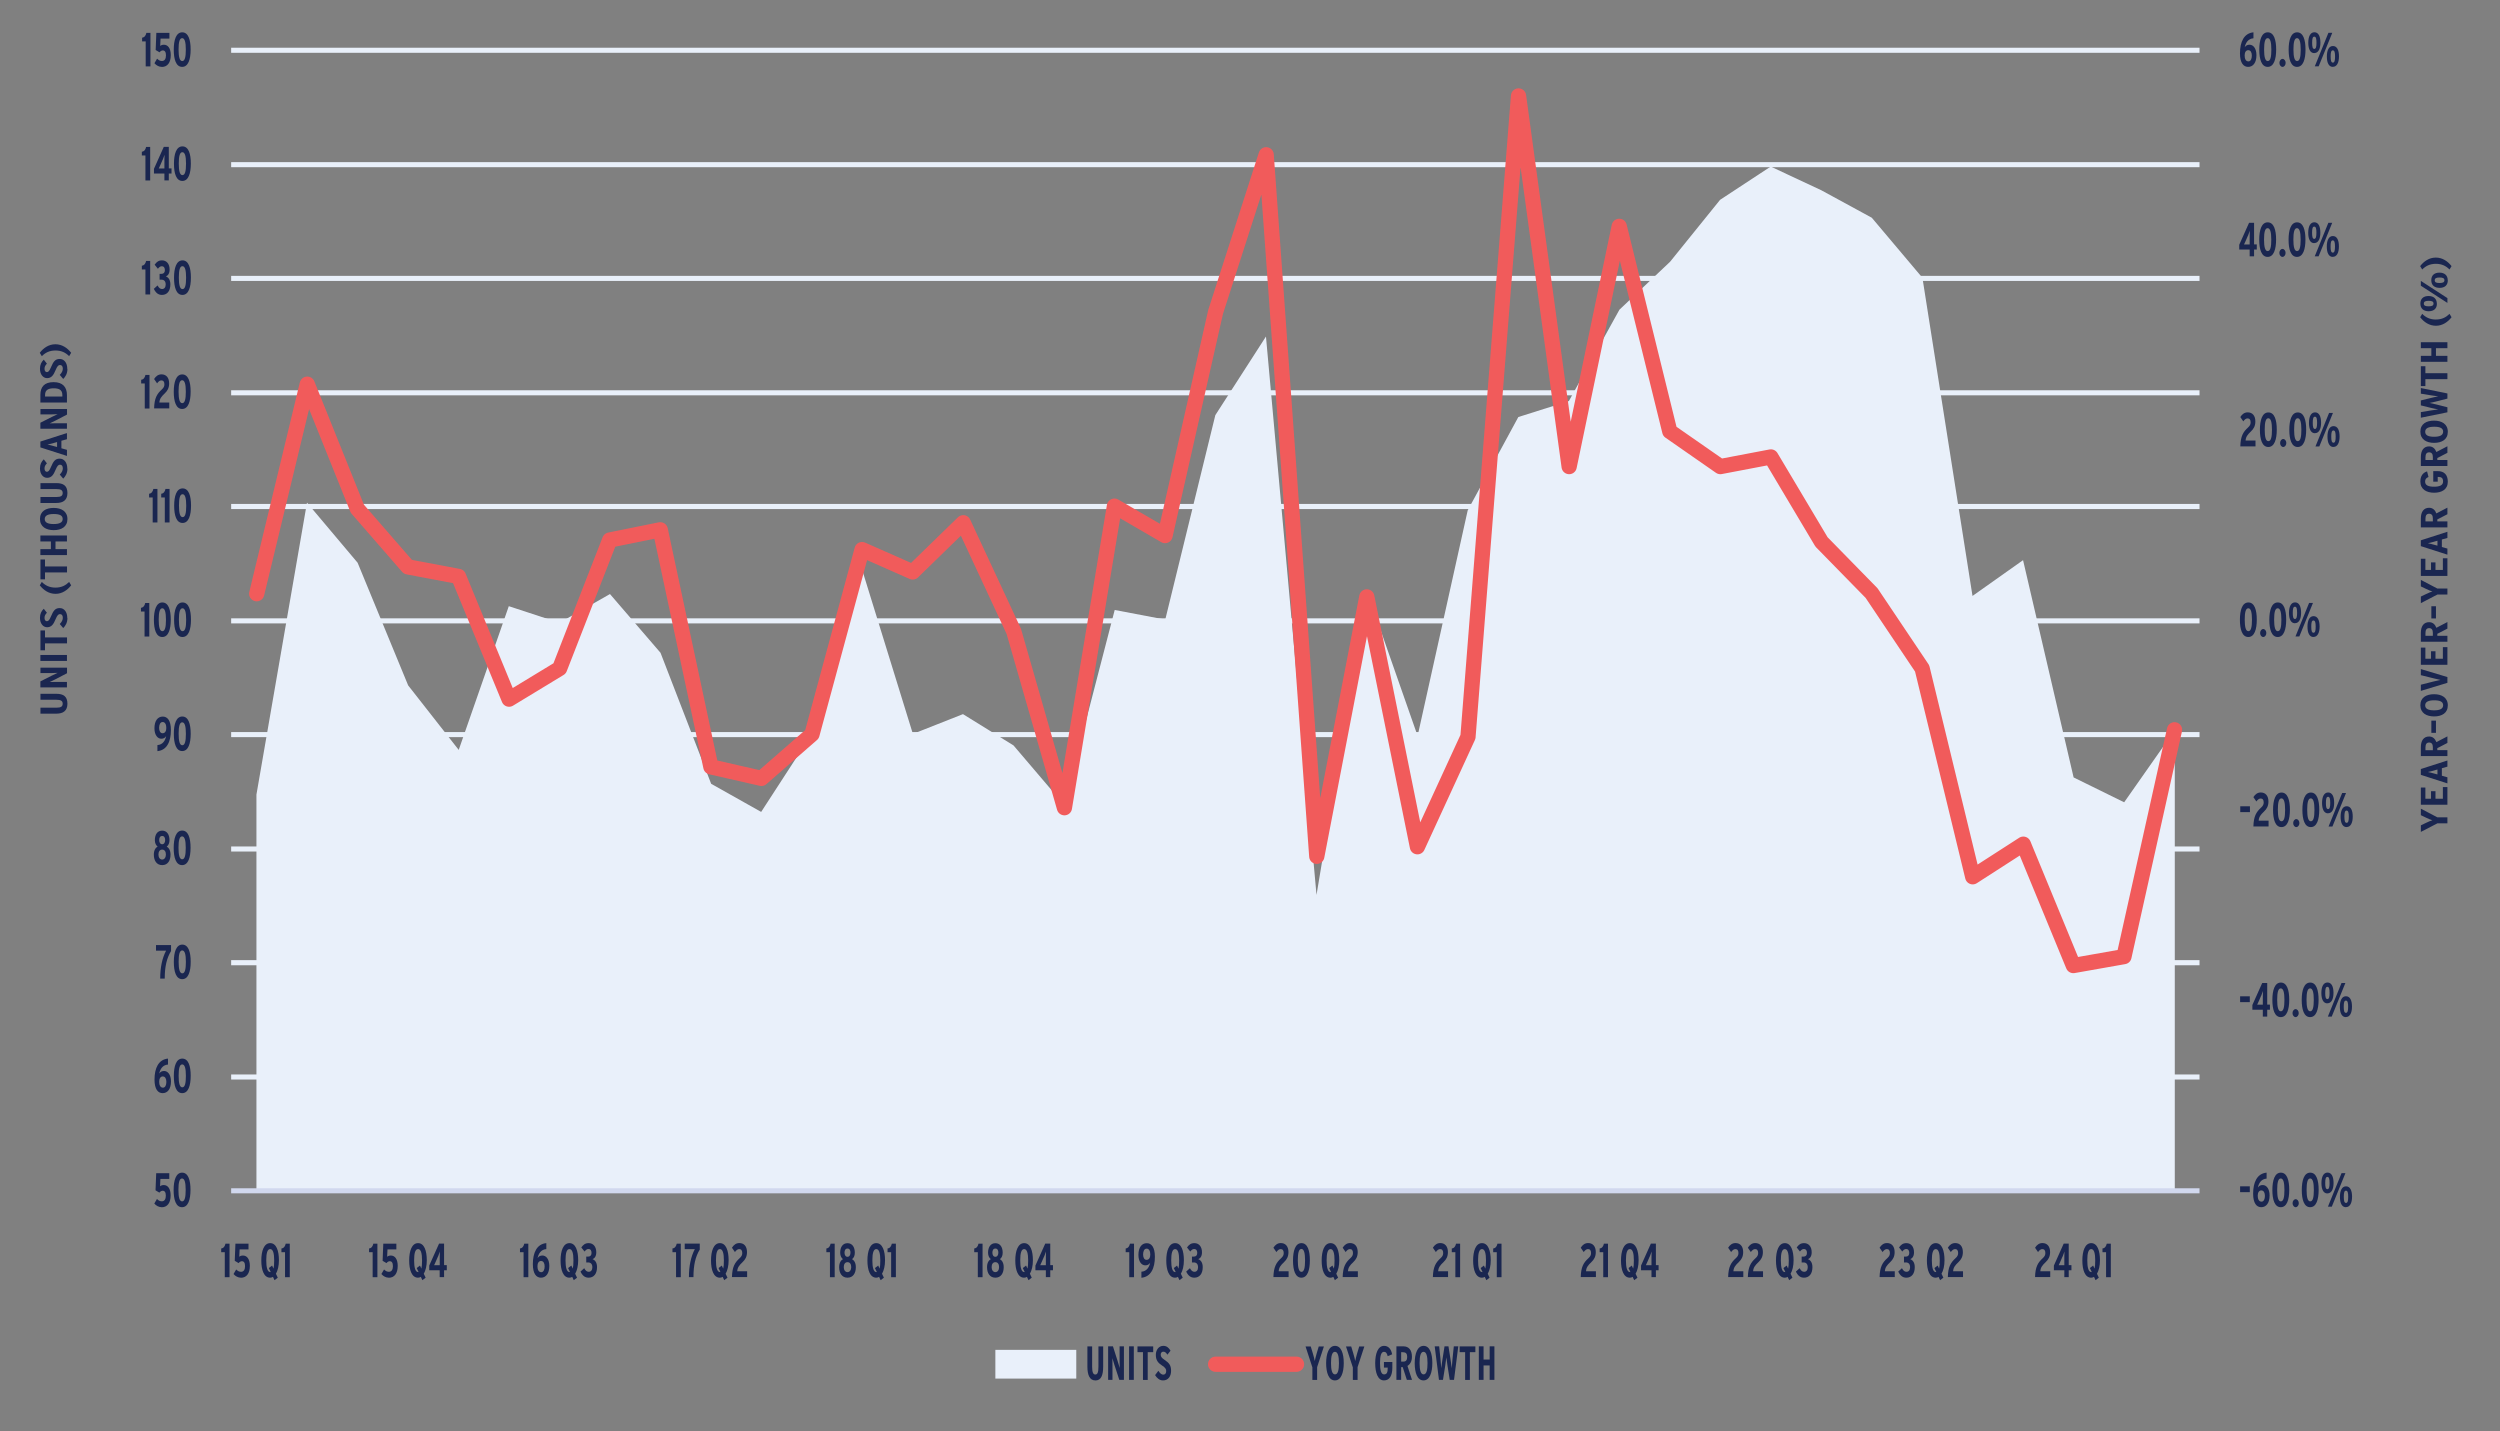 <?xml version="1.0" encoding="UTF-8"?>
<svg xmlns="http://www.w3.org/2000/svg" xmlns:xlink="http://www.w3.org/1999/xlink" id="Layer_1" data-name="Layer 1" viewBox="0 0 368.91 211.22">
  <rect x="0" y="0" width="368.91" height="211.22" fill="#808080" stroke="none"/>
  <defs>
    <style>
      .cls-1 {
        clip-path: url(#clippath-76);
      }

      .cls-2 {
        clip-path: url(#clippath-51);
      }

      .cls-3 {
        clip-path: url(#clippath-34);
      }

      .cls-4 {
        clip-path: url(#clippath-38);
      }

      .cls-5 {
        clip-path: url(#clippath-21);
      }

      .cls-6 {
        clip-path: url(#clippath-6);
      }

      .cls-7 {
        clip-path: url(#clippath-7);
      }

      .cls-8 {
        clip-path: url(#clippath-17);
      }

      .cls-9 {
        clip-path: url(#clippath-80);
      }

      .cls-10 {
        clip-path: url(#clippath-31);
      }

      .cls-11 {
        clip-path: url(#clippath-79);
      }

      .cls-12 {
        clip-path: url(#clippath-75);
      }

      .cls-13 {
        clip-path: url(#clippath-15);
      }

      .cls-14 {
        clip-path: url(#clippath-33);
      }

      .cls-15 {
        clip-path: url(#clippath-61);
      }

      .cls-16 {
        clip-path: url(#clippath-18);
      }

      .cls-17 {
        clip-path: url(#clippath-47);
      }

      .cls-18 {
        clip-path: url(#clippath-4);
      }

      .cls-19 {
        clip-path: url(#clippath-71);
      }

      .cls-20 {
        clip-path: url(#clippath-22);
      }

      .cls-21 {
        clip-path: url(#clippath-23);
      }

      .cls-22 {
        clip-path: url(#clippath-82);
      }

      .cls-23 {
        clip-path: url(#clippath-54);
      }

      .cls-24 {
        clip-path: url(#clippath-66);
      }

      .cls-25 {
        clip-path: url(#clippath-9);
      }

      .cls-26 {
        clip-path: url(#clippath-70);
      }

      .cls-27 {
        clip-path: url(#clippath-10);
      }

      .cls-28 {
        clip-path: url(#clippath-42);
      }

      .cls-29 {
        clip-path: url(#clippath-59);
      }

      .cls-30 {
        clip-path: url(#clippath-43);
      }

      .cls-31 {
        clip-path: url(#clippath-64);
      }

      .cls-32 {
        clip-path: url(#clippath-25);
      }

      .cls-33 {
        clip-path: url(#clippath-27);
      }

      .cls-34 {
        clip-path: url(#clippath-60);
      }

      .cls-35 {
        clip-path: url(#clippath-11);
      }

      .cls-36 {
        clip-path: url(#clippath-57);
      }

      .cls-37 {
        clip-path: url(#clippath-88);
      }

      .cls-38, .cls-39, .cls-40, .cls-41, .cls-42 {
        fill: none;
      }

      .cls-43 {
        fill-rule: evenodd;
      }

      .cls-43, .cls-44 {
        fill: #e9f0fa;
      }

      .cls-45 {
        clip-path: url(#clippath-85);
      }

      .cls-46 {
        clip-path: url(#clippath-36);
      }

      .cls-39 {
        stroke: #e9f0fa;
      }

      .cls-39, .cls-41 {
        stroke-width: .75px;
      }

      .cls-39, .cls-41, .cls-42 {
        stroke-linejoin: round;
      }

      .cls-47 {
        clip-path: url(#clippath-35);
      }

      .cls-48 {
        clip-path: url(#clippath-48);
      }

      .cls-49 {
        clip-path: url(#clippath-28);
      }

      .cls-50 {
        clip-path: url(#clippath-1);
      }

      .cls-51 {
        clip-path: url(#clippath-56);
      }

      .cls-52 {
        clip-path: url(#clippath-45);
      }

      .cls-53 {
        clip-path: url(#clippath-89);
      }

      .cls-54 {
        clip-path: url(#clippath-46);
      }

      .cls-55 {
        clip-path: url(#clippath-40);
      }

      .cls-56 {
        clip-path: url(#clippath-5);
      }

      .cls-57 {
        clip-path: url(#clippath-20);
      }

      .cls-58 {
        clip-path: url(#clippath-8);
      }

      .cls-59 {
        clip-path: url(#clippath-52);
      }

      .cls-60 {
        clip-path: url(#clippath-41);
      }

      .cls-61 {
        fill: #1a2650;
      }

      .cls-62 {
        clip-path: url(#clippath-67);
      }

      .cls-63 {
        clip-path: url(#clippath-74);
      }

      .cls-64 {
        clip-path: url(#clippath-3);
      }

      .cls-65 {
        clip-path: url(#clippath-26);
      }

      .cls-66 {
        clip-path: url(#clippath-12);
      }

      .cls-67 {
        clip-path: url(#clippath-50);
      }

      .cls-68 {
        clip-path: url(#clippath-14);
      }

      .cls-40 {
        clip-rule: evenodd;
      }

      .cls-69 {
        clip-path: url(#clippath-30);
      }

      .cls-70 {
        clip-path: url(#clippath-77);
      }

      .cls-71 {
        clip-path: url(#clippath-19);
      }

      .cls-72 {
        clip-path: url(#clippath-78);
      }

      .cls-73 {
        clip-path: url(#clippath-72);
      }

      .cls-74 {
        clip-path: url(#clippath-84);
      }

      .cls-75 {
        clip-path: url(#clippath-32);
      }

      .cls-76 {
        clip-path: url(#clippath-55);
      }

      .cls-41 {
        stroke: #d1d8ee;
      }

      .cls-77 {
        clip-path: url(#clippath-73);
      }

      .cls-78 {
        clip-path: url(#clippath-53);
      }

      .cls-79 {
        clip-path: url(#clippath-39);
      }

      .cls-80 {
        clip-path: url(#clippath-81);
      }

      .cls-81 {
        clip-path: url(#clippath-16);
      }

      .cls-82 {
        clip-path: url(#clippath-2);
      }

      .cls-83 {
        clip-path: url(#clippath-29);
      }

      .cls-42 {
        stroke: #f15b5b;
        stroke-linecap: round;
        stroke-width: 2.25px;
      }

      .cls-84 {
        clip-path: url(#clippath-49);
      }

      .cls-85 {
        clip-path: url(#clippath-37);
      }

      .cls-86 {
        clip-path: url(#clippath-58);
      }

      .cls-87 {
        clip-path: url(#clippath-13);
      }

      .cls-88 {
        clip-path: url(#clippath-86);
      }

      .cls-89 {
        clip-path: url(#clippath-63);
      }

      .cls-90 {
        clip-path: url(#clippath-24);
      }

      .cls-91 {
        clip-path: url(#clippath);
      }

      .cls-92 {
        clip-path: url(#clippath-87);
      }

      .cls-93 {
        clip-path: url(#clippath-68);
      }

      .cls-94 {
        clip-path: url(#clippath-83);
      }

      .cls-95 {
        clip-path: url(#clippath-65);
      }

      .cls-96 {
        clip-path: url(#clippath-44);
      }

      .cls-97 {
        clip-path: url(#clippath-62);
      }

      .cls-98 {
        clip-path: url(#clippath-69);
      }
    </style>
    <clipPath id="clippath">
      <polygon class="cls-40" points="-3.28 212.96 368.91 212.96 368.91 -.68 -3.28 -.68 -3.28 212.96 -3.28 212.96"></polygon>
    </clipPath>
    <clipPath id="clippath-1">
      <polygon class="cls-40" points="34.11 176.28 325.02 176.28 325.02 7.42 34.11 7.42 34.11 176.28 34.11 176.28"></polygon>
    </clipPath>
    <clipPath id="clippath-2">
      <polygon class="cls-40" points="-3.28 212.96 368.91 212.96 368.91 -.68 -3.28 -.68 -3.28 212.96 -3.28 212.96"></polygon>
    </clipPath>
    <clipPath id="clippath-3">
      <polygon class="cls-40" points="34.11 176.28 325.02 176.28 325.02 7.42 34.11 7.42 34.11 176.28 34.11 176.28"></polygon>
    </clipPath>
    <clipPath id="clippath-4">
      <polygon class="cls-40" points="-3.28 212.96 368.91 212.96 368.91 -.68 -3.28 -.68 -3.28 212.96 -3.28 212.96"></polygon>
    </clipPath>
    <clipPath id="clippath-5">
      <rect class="cls-38" x="-3.28" y="-.68" width="372.19" height="213.64"></rect>
    </clipPath>
    <clipPath id="clippath-6">
      <polygon class="cls-40" points="-3.28 212.96 368.91 212.96 368.91 -.68 -3.28 -.68 -3.28 212.96 -3.28 212.96"></polygon>
    </clipPath>
    <clipPath id="clippath-7">
      <rect class="cls-38" x="-3.28" y="-.68" width="372.19" height="213.64"></rect>
    </clipPath>
    <clipPath id="clippath-8">
      <polygon class="cls-40" points="-3.28 212.96 368.91 212.96 368.91 -.68 -3.28 -.68 -3.28 212.96 -3.28 212.96"></polygon>
    </clipPath>
    <clipPath id="clippath-9">
      <rect class="cls-38" x="-3.28" y="-.68" width="372.19" height="213.64"></rect>
    </clipPath>
    <clipPath id="clippath-10">
      <polygon class="cls-40" points="-3.28 212.96 368.91 212.96 368.91 -.68 -3.28 -.68 -3.28 212.96 -3.28 212.96"></polygon>
    </clipPath>
    <clipPath id="clippath-11">
      <rect class="cls-38" x="-3.28" y="-.68" width="372.19" height="213.64"></rect>
    </clipPath>
    <clipPath id="clippath-12">
      <polygon class="cls-40" points="-3.28 212.96 368.91 212.96 368.91 -.68 -3.28 -.68 -3.28 212.96 -3.28 212.96"></polygon>
    </clipPath>
    <clipPath id="clippath-13">
      <rect class="cls-38" x="-3.28" y="-.68" width="372.19" height="213.64"></rect>
    </clipPath>
    <clipPath id="clippath-14">
      <polygon class="cls-40" points="-3.28 212.96 368.91 212.96 368.91 -.68 -3.28 -.68 -3.28 212.96 -3.28 212.96"></polygon>
    </clipPath>
    <clipPath id="clippath-15">
      <rect class="cls-38" x="-3.28" y="-.68" width="372.19" height="213.64"></rect>
    </clipPath>
    <clipPath id="clippath-16">
      <polygon class="cls-40" points="-3.28 212.96 368.91 212.96 368.91 -.68 -3.28 -.68 -3.28 212.96 -3.28 212.96"></polygon>
    </clipPath>
    <clipPath id="clippath-17">
      <rect class="cls-38" x="-3.28" y="-.68" width="372.19" height="213.64"></rect>
    </clipPath>
    <clipPath id="clippath-18">
      <polygon class="cls-40" points="-3.28 212.96 368.91 212.96 368.91 -.68 -3.28 -.68 -3.28 212.96 -3.28 212.96"></polygon>
    </clipPath>
    <clipPath id="clippath-19">
      <rect class="cls-38" x="-3.28" y="-.68" width="372.19" height="213.64"></rect>
    </clipPath>
    <clipPath id="clippath-20">
      <polygon class="cls-40" points="-3.28 212.96 368.91 212.96 368.91 -.68 -3.28 -.68 -3.28 212.96 -3.28 212.96"></polygon>
    </clipPath>
    <clipPath id="clippath-21">
      <rect class="cls-38" x="-3.28" y="-.68" width="372.19" height="213.64"></rect>
    </clipPath>
    <clipPath id="clippath-22">
      <polygon class="cls-40" points="-3.28 212.96 368.91 212.96 368.91 -.68 -3.28 -.68 -3.28 212.96 -3.28 212.96"></polygon>
    </clipPath>
    <clipPath id="clippath-23">
      <rect class="cls-38" x="-3.28" y="-.68" width="372.19" height="213.64"></rect>
    </clipPath>
    <clipPath id="clippath-24">
      <polygon class="cls-40" points="-3.28 212.96 368.91 212.96 368.91 -.68 -3.28 -.68 -3.28 212.96 -3.28 212.96"></polygon>
    </clipPath>
    <clipPath id="clippath-25">
      <rect class="cls-38" x="-3.28" y="-.68" width="372.19" height="213.64"></rect>
    </clipPath>
    <clipPath id="clippath-26">
      <polygon class="cls-40" points="-3.28 212.96 368.91 212.96 368.91 -.68 -3.28 -.68 -3.28 212.96 -3.28 212.96"></polygon>
    </clipPath>
    <clipPath id="clippath-27">
      <rect class="cls-38" x="-3.28" y="-.68" width="372.19" height="213.64"></rect>
    </clipPath>
    <clipPath id="clippath-28">
      <polygon class="cls-40" points="-3.28 212.96 368.91 212.96 368.91 -.68 -3.28 -.68 -3.28 212.96 -3.28 212.96"></polygon>
    </clipPath>
    <clipPath id="clippath-29">
      <rect class="cls-38" x="-3.28" y="-.68" width="372.19" height="213.64"></rect>
    </clipPath>
    <clipPath id="clippath-30">
      <polygon class="cls-40" points="-3.28 212.96 368.91 212.96 368.91 -.68 -3.28 -.68 -3.28 212.96 -3.28 212.96"></polygon>
    </clipPath>
    <clipPath id="clippath-31">
      <rect class="cls-38" x="-3.28" y="-.68" width="372.19" height="213.64"></rect>
    </clipPath>
    <clipPath id="clippath-32">
      <polygon class="cls-40" points="-3.28 212.96 368.91 212.96 368.91 -.68 -3.28 -.68 -3.28 212.96 -3.28 212.96"></polygon>
    </clipPath>
    <clipPath id="clippath-33">
      <rect class="cls-38" x="-3.28" y="-.68" width="372.19" height="213.64"></rect>
    </clipPath>
    <clipPath id="clippath-34">
      <polygon class="cls-40" points="-3.28 212.96 368.91 212.96 368.91 -.68 -3.28 -.68 -3.28 212.96 -3.28 212.96"></polygon>
    </clipPath>
    <clipPath id="clippath-35">
      <rect class="cls-38" x="-3.28" y="-.68" width="372.19" height="213.64"></rect>
    </clipPath>
    <clipPath id="clippath-36">
      <polygon class="cls-40" points="-3.28 212.96 368.91 212.96 368.91 -.68 -3.28 -.68 -3.28 212.96 -3.28 212.96"></polygon>
    </clipPath>
    <clipPath id="clippath-37">
      <rect class="cls-38" x="-3.28" y="-.68" width="372.19" height="213.64"></rect>
    </clipPath>
    <clipPath id="clippath-38">
      <polygon class="cls-40" points="-3.28 212.96 368.91 212.96 368.91 -.68 -3.28 -.68 -3.28 212.96 -3.28 212.96"></polygon>
    </clipPath>
    <clipPath id="clippath-39">
      <rect class="cls-38" x="-3.28" y="-.68" width="372.19" height="213.64"></rect>
    </clipPath>
    <clipPath id="clippath-40">
      <polygon class="cls-40" points="-3.28 212.96 368.91 212.96 368.91 -.68 -3.28 -.68 -3.28 212.96 -3.28 212.96"></polygon>
    </clipPath>
    <clipPath id="clippath-41">
      <rect class="cls-38" x="-3.28" y="-.68" width="372.19" height="213.64"></rect>
    </clipPath>
    <clipPath id="clippath-42">
      <polygon class="cls-40" points="-3.28 212.96 368.91 212.96 368.91 -.68 -3.28 -.68 -3.28 212.96 -3.28 212.96"></polygon>
    </clipPath>
    <clipPath id="clippath-43">
      <rect class="cls-38" x="-3.28" y="-.68" width="372.19" height="213.64"></rect>
    </clipPath>
    <clipPath id="clippath-44">
      <polygon class="cls-40" points="-3.28 212.96 368.91 212.96 368.91 -.68 -3.28 -.68 -3.28 212.96 -3.28 212.96"></polygon>
    </clipPath>
    <clipPath id="clippath-45">
      <rect class="cls-38" x="-3.28" y="-.68" width="372.19" height="213.64"></rect>
    </clipPath>
    <clipPath id="clippath-46">
      <polygon class="cls-40" points="-3.28 212.96 368.91 212.96 368.91 -.68 -3.28 -.68 -3.28 212.96 -3.28 212.96"></polygon>
    </clipPath>
    <clipPath id="clippath-47">
      <rect class="cls-38" x="-3.28" y="-.68" width="372.19" height="213.64"></rect>
    </clipPath>
    <clipPath id="clippath-48">
      <polygon class="cls-40" points="-3.28 212.96 368.91 212.96 368.91 -.68 -3.28 -.68 -3.28 212.96 -3.28 212.96"></polygon>
    </clipPath>
    <clipPath id="clippath-49">
      <rect class="cls-38" x="-3.28" y="-.68" width="372.19" height="213.64"></rect>
    </clipPath>
    <clipPath id="clippath-50">
      <polygon class="cls-40" points="-3.28 212.96 368.91 212.96 368.91 -.68 -3.28 -.68 -3.28 212.96 -3.28 212.96"></polygon>
    </clipPath>
    <clipPath id="clippath-51">
      <rect class="cls-38" x="-3.28" y="-.68" width="372.19" height="213.64"></rect>
    </clipPath>
    <clipPath id="clippath-52">
      <polygon class="cls-40" points="-3.28 212.96 368.91 212.96 368.91 -.68 -3.28 -.68 -3.28 212.96 -3.28 212.96"></polygon>
    </clipPath>
    <clipPath id="clippath-53">
      <rect class="cls-38" x="-3.28" y="-.68" width="372.19" height="213.64"></rect>
    </clipPath>
    <clipPath id="clippath-54">
      <polygon class="cls-40" points="-3.28 212.96 368.91 212.96 368.91 -.68 -3.28 -.68 -3.28 212.96 -3.28 212.96"></polygon>
    </clipPath>
    <clipPath id="clippath-55">
      <rect class="cls-38" x="-3.28" y="-.68" width="372.19" height="213.64"></rect>
    </clipPath>
    <clipPath id="clippath-56">
      <polygon class="cls-40" points="-3.28 212.96 368.91 212.96 368.91 -.68 -3.28 -.68 -3.28 212.96 -3.28 212.96"></polygon>
    </clipPath>
    <clipPath id="clippath-57">
      <rect class="cls-38" x="-3.28" y="-.68" width="372.19" height="213.64"></rect>
    </clipPath>
    <clipPath id="clippath-58">
      <polygon class="cls-40" points="-3.28 212.96 368.91 212.96 368.91 -.68 -3.28 -.68 -3.28 212.96 -3.28 212.96"></polygon>
    </clipPath>
    <clipPath id="clippath-59">
      <rect class="cls-38" x="-3.28" y="-.68" width="372.19" height="213.64"></rect>
    </clipPath>
    <clipPath id="clippath-60">
      <polygon class="cls-40" points="-3.28 212.96 368.91 212.96 368.91 -.68 -3.28 -.68 -3.28 212.96 -3.28 212.96"></polygon>
    </clipPath>
    <clipPath id="clippath-61">
      <rect class="cls-38" x="-3.28" y="-.68" width="372.19" height="213.64"></rect>
    </clipPath>
    <clipPath id="clippath-62">
      <polygon class="cls-40" points="-3.28 212.96 368.91 212.96 368.91 -.68 -3.28 -.68 -3.28 212.96 -3.28 212.96"></polygon>
    </clipPath>
    <clipPath id="clippath-63">
      <rect class="cls-38" x="-3.28" y="-.68" width="372.19" height="213.64"></rect>
    </clipPath>
    <clipPath id="clippath-64">
      <polygon class="cls-40" points="-3.28 212.96 368.91 212.96 368.91 -.68 -3.28 -.68 -3.28 212.96 -3.28 212.96"></polygon>
    </clipPath>
    <clipPath id="clippath-65">
      <rect class="cls-38" x="-3.28" y="-.68" width="372.19" height="213.64"></rect>
    </clipPath>
    <clipPath id="clippath-66">
      <polygon class="cls-40" points="-3.28 212.96 368.91 212.96 368.91 -.68 -3.28 -.68 -3.28 212.96 -3.28 212.96"></polygon>
    </clipPath>
    <clipPath id="clippath-67">
      <rect class="cls-38" x="-3.28" y="-.68" width="372.19" height="213.64"></rect>
    </clipPath>
    <clipPath id="clippath-68">
      <polygon class="cls-40" points="-3.28 212.96 368.91 212.96 368.91 -.68 -3.28 -.68 -3.28 212.96 -3.28 212.96"></polygon>
    </clipPath>
    <clipPath id="clippath-69">
      <rect class="cls-38" x="-3.28" y="-.68" width="372.19" height="213.64"></rect>
    </clipPath>
    <clipPath id="clippath-70">
      <polygon class="cls-40" points="-3.28 212.96 368.91 212.96 368.91 -.68 -3.28 -.68 -3.28 212.96 -3.28 212.96"></polygon>
    </clipPath>
    <clipPath id="clippath-71">
      <rect class="cls-38" x="-3.28" y="-.68" width="372.19" height="213.64"></rect>
    </clipPath>
    <clipPath id="clippath-72">
      <polygon class="cls-40" points="-3.28 212.96 368.91 212.96 368.91 -.68 -3.28 -.68 -3.28 212.96 -3.28 212.96"></polygon>
    </clipPath>
    <clipPath id="clippath-73">
      <rect class="cls-38" x="-3.28" y="-.68" width="372.19" height="213.64"></rect>
    </clipPath>
    <clipPath id="clippath-74">
      <polygon class="cls-40" points="-3.28 212.96 368.91 212.96 368.91 -.68 -3.28 -.68 -3.28 212.96 -3.28 212.96"></polygon>
    </clipPath>
    <clipPath id="clippath-75">
      <rect class="cls-38" x="-3.28" y="-.68" width="372.19" height="213.64"></rect>
    </clipPath>
    <clipPath id="clippath-76">
      <polygon class="cls-40" points="-3.28 212.96 368.91 212.96 368.91 -.68 -3.28 -.68 -3.28 212.96 -3.28 212.96"></polygon>
    </clipPath>
    <clipPath id="clippath-77">
      <rect class="cls-38" x="-3.28" y="-.68" width="372.19" height="213.64"></rect>
    </clipPath>
    <clipPath id="clippath-78">
      <polygon class="cls-40" points="-3.28 212.96 368.91 212.96 368.91 -.68 -3.28 -.68 -3.28 212.96 -3.28 212.96"></polygon>
    </clipPath>
    <clipPath id="clippath-79">
      <rect class="cls-38" x="-3.28" y="-.68" width="372.19" height="213.64"></rect>
    </clipPath>
    <clipPath id="clippath-80">
      <polygon class="cls-40" points="-3.28 212.96 368.91 212.96 368.91 -.68 -3.28 -.68 -3.28 212.96 -3.28 212.96"></polygon>
    </clipPath>
    <clipPath id="clippath-81">
      <rect class="cls-38" x="-3.28" y="-.68" width="372.19" height="213.64"></rect>
    </clipPath>
    <clipPath id="clippath-82">
      <polygon class="cls-40" points="-3.28 212.96 368.91 212.96 368.91 -.68 -3.28 -.68 -3.28 212.96 -3.28 212.96"></polygon>
    </clipPath>
    <clipPath id="clippath-83">
      <rect class="cls-38" x="-3.28" y="-.68" width="372.19" height="213.64"></rect>
    </clipPath>
    <clipPath id="clippath-84">
      <polygon class="cls-40" points="-3.28 212.96 368.91 212.96 368.91 -.68 -3.28 -.68 -3.28 212.96 -3.28 212.96"></polygon>
    </clipPath>
    <clipPath id="clippath-85">
      <polygon class="cls-40" points="-3.28 212.96 368.91 212.96 368.91 -.68 -3.28 -.68 -3.28 212.96 -3.28 212.96"></polygon>
    </clipPath>
    <clipPath id="clippath-86">
      <rect class="cls-38" x="-3.28" y="-.68" width="372.19" height="213.64"></rect>
    </clipPath>
    <clipPath id="clippath-87">
      <polygon class="cls-40" points="-3.28 212.96 368.91 212.96 368.91 -.68 -3.28 -.68 -3.28 212.96 -3.28 212.96"></polygon>
    </clipPath>
    <clipPath id="clippath-88">
      <polygon class="cls-40" points="-3.28 212.96 368.91 212.96 368.91 -.68 -3.28 -.68 -3.28 212.96 -3.28 212.96"></polygon>
    </clipPath>
    <clipPath id="clippath-89">
      <rect class="cls-38" x="-3.28" y="-.68" width="372.19" height="213.64"></rect>
    </clipPath>
  </defs>
  <g class="cls-91">
    <path class="cls-39" d="M34.11,158.93h290.46M34.11,142.06h290.46M34.11,125.28h290.46M34.11,108.4h290.46M34.11,91.62h290.46M34.11,74.74h290.46M34.11,57.96h290.46M34.11,41.08h290.46M34.11,24.3h290.46M34.11,7.42h290.46"></path>
  </g>
  <g class="cls-50">
    <polygon class="cls-44" points="37.84 117.26 45.3 74.17 52.77 83.04 60.23 101.14 67.69 110.66 75.08 89.45 82.55 91.9 90.01 87.66 97.47 96.33 104.94 115.66 112.32 119.81 119.79 108.3 127.25 84.17 134.71 108.3 142.1 105.38 149.56 110 157.03 118.77 164.49 90.01 171.95 91.43 179.34 61.26 186.81 49.66 194.27 132.06 201.73 87.28 209.19 108.59 216.58 75.31 224.05 61.54 231.51 59.18 238.97 45.7 246.44 38.63 253.82 29.49 261.29 24.58 268.75 28.07 276.21 32.13 283.68 40.99 291.07 87.94 298.53 82.66 305.99 114.72 313.45 118.39 320.92 107.74 320.92 175.72 313.45 175.72 305.99 175.72 298.53 175.72 291.07 175.72 283.68 175.72 276.21 175.72 268.75 175.72 261.29 175.72 253.82 175.72 246.44 175.72 238.97 175.72 231.51 175.72 224.05 175.72 216.58 175.72 209.19 175.72 201.73 175.72 194.27 175.72 186.81 175.72 179.34 175.72 171.95 175.72 164.49 175.72 157.03 175.72 149.56 175.72 142.1 175.72 134.71 175.72 127.25 175.72 119.79 175.72 112.32 175.72 104.94 175.72 97.47 175.72 90.01 175.72 82.55 175.72 75.08 175.72 67.69 175.72 60.23 175.72 52.77 175.72 45.3 175.72 37.84 175.72 37.84 117.26 37.84 117.26"></polygon>
  </g>
  <g class="cls-82">
    <line class="cls-41" x1="34.11" y1="175.72" x2="324.57" y2="175.72"></line>
  </g>
  <g class="cls-64">
    <polyline class="cls-42" points="37.88 87.61 45.34 56.69 52.73 75.07 60.19 83.65 67.66 85.06 75.12 103.17 82.58 98.64 89.97 79.69 97.43 78.18 104.9 113.16 112.36 114.86 119.82 108.35 127.21 81.1 134.68 84.4 142.14 77.14 149.6 93.17 157.07 119.19 164.45 74.69 171.92 79.03 179.38 46.03 186.84 22.84 194.31 126.36 201.69 88.08 209.16 124.95 216.62 108.73 224.08 14.16 231.55 68.85 238.94 33.4 246.4 63.66 253.86 68.85 261.32 67.43 268.79 79.97 276.18 87.52 283.64 98.64 291.1 129.38 298.57 124.57 305.95 142.48 313.42 141.16 320.88 107.69"></polyline>
  </g>
  <g class="cls-18">
    <g class="cls-56">
      <path class="cls-61" d="M330.56,175.92v-.86h1.43v.86h-1.43Z"></path>
    </g>
  </g>
  <g class="cls-6">
    <g class="cls-7">
      <g>
        <path class="cls-61" d="M333.68,178.14c-.69,0-1.2-.58-1.2-2,0-1.69.59-2.97,1.99-3.1v.88c-.81.06-1.16.7-1.29,1.32.19-.27.39-.37.73-.37.51,0,1,.52,1,1.54,0,1.12-.5,1.73-1.23,1.73ZM333.71,175.66c-.39,0-.55.36-.55.78,0,.47.15.88.56.88.34,0,.5-.4.5-.85s-.17-.8-.51-.8Z"></path>
        <path class="cls-61" d="M336.56,178.14c-.91,0-1.24-1.12-1.24-2.54s.34-2.56,1.25-2.56,1.24,1.12,1.24,2.54-.34,2.56-1.25,2.56ZM336.56,173.9c-.38,0-.53.57-.53,1.68s.16,1.7.54,1.7.53-.57.53-1.68-.16-1.7-.54-1.7Z"></path>
        <path class="cls-61" d="M338.76,178.14c-.25,0-.46-.27-.46-.59s.21-.59.46-.59.46.27.46.59-.21.59-.46.59Z"></path>
        <path class="cls-61" d="M340.9,178.14c-.91,0-1.24-1.12-1.24-2.54s.34-2.56,1.25-2.56,1.24,1.12,1.24,2.54-.34,2.56-1.25,2.56ZM340.9,173.9c-.38,0-.53.57-.53,1.68s.16,1.7.54,1.7.53-.57.53-1.68-.16-1.7-.54-1.7Z"></path>
        <path class="cls-61" d="M343.44,176.11c-.58,0-.88-.59-.88-1.53s.31-1.55.9-1.55.89.59.89,1.53-.32,1.54-.9,1.54ZM343.44,173.67c-.25,0-.32.31-.32.9s.07.91.32.91.32-.36.32-.9c0-.59-.07-.91-.32-.91ZM344.09,178.06h-.57l2.01-4.95h.57l-2.01,4.95ZM346.17,178.14c-.58,0-.88-.59-.88-1.53s.31-1.55.9-1.55.89.59.89,1.53-.32,1.54-.9,1.54ZM346.18,175.7c-.25,0-.32.31-.32.9s.07.91.33.91.32-.36.32-.9c0-.59-.07-.91-.33-.91Z"></path>
      </g>
    </g>
  </g>
  <g class="cls-58">
    <g class="cls-25">
      <path class="cls-61" d="M330.56,147.88v-.86h1.43v.86h-1.43Z"></path>
    </g>
  </g>
  <g class="cls-27">
    <g class="cls-35">
      <g>
        <path class="cls-61" d="M334.56,149v1.01h-.65v-1.01h-1.54v-.7l1.45-3.24h.74v3.18h.4v.76h-.4ZM333.65,146.96l-.31.72c-.08.19-.19.42-.26.57.11,0,.29,0,.46,0h.37v-1.19c0-.36,0-.59.02-.83-.06.19-.15.44-.27.74Z"></path>
        <path class="cls-61" d="M336.56,150.09c-.91,0-1.24-1.12-1.24-2.54s.34-2.56,1.25-2.56,1.24,1.12,1.24,2.54-.34,2.56-1.25,2.56ZM336.56,145.85c-.38,0-.53.57-.53,1.68s.16,1.7.54,1.7.53-.57.53-1.68-.16-1.7-.54-1.7Z"></path>
        <path class="cls-61" d="M338.75,150.09c-.25,0-.46-.27-.46-.59s.21-.59.46-.59.46.27.46.59-.21.59-.46.59Z"></path>
        <path class="cls-61" d="M340.89,150.09c-.91,0-1.24-1.12-1.24-2.54s.34-2.56,1.25-2.56,1.24,1.12,1.24,2.54-.34,2.56-1.25,2.56ZM340.89,145.85c-.38,0-.53.57-.53,1.68s.16,1.7.54,1.7.53-.57.53-1.68-.16-1.7-.54-1.7Z"></path>
        <path class="cls-61" d="M343.43,148.06c-.58,0-.88-.59-.88-1.53s.31-1.55.9-1.55.89.59.89,1.53-.32,1.54-.9,1.54ZM343.44,145.62c-.25,0-.32.31-.32.9s.07.91.32.91.32-.36.32-.9c0-.59-.07-.91-.32-.91ZM344.08,150.01h-.57l2.01-4.95h.57l-2.01,4.95ZM346.16,150.09c-.58,0-.88-.59-.88-1.53s.31-1.55.9-1.55.89.59.89,1.53-.32,1.54-.9,1.54ZM346.17,147.65c-.25,0-.32.31-.32.9s.07.91.33.91.32-.36.32-.9c0-.59-.07-.91-.33-.91Z"></path>
      </g>
    </g>
  </g>
  <g class="cls-66">
    <g class="cls-87">
      <path class="cls-61" d="M330.58,119.84v-.86h1.43v.86h-1.43Z"></path>
    </g>
  </g>
  <g class="cls-68">
    <g class="cls-13">
      <g>
        <path class="cls-61" d="M332.52,121.97c.04-1.51.41-2.14,1.15-2.81.27-.25.37-.45.37-.75,0-.39-.16-.58-.45-.58-.25,0-.44.18-.63.44l-.44-.64c.26-.42.61-.69,1.09-.69.68,0,1.13.47,1.13,1.34,0,.68-.27,1.11-.64,1.46-.53.5-.77.83-.8,1.36h1.46v.86h-2.25Z"></path>
        <path class="cls-61" d="M336.66,122.05c-.91,0-1.24-1.12-1.24-2.54s.34-2.56,1.25-2.56,1.24,1.12,1.24,2.54-.34,2.56-1.25,2.56ZM336.66,117.81c-.38,0-.53.57-.53,1.68s.16,1.7.54,1.7.53-.57.53-1.68-.16-1.7-.54-1.7Z"></path>
        <path class="cls-61" d="M338.85,122.05c-.25,0-.46-.27-.46-.59s.21-.59.46-.59.46.27.46.59-.21.59-.46.59Z"></path>
        <path class="cls-61" d="M340.99,122.05c-.91,0-1.24-1.12-1.24-2.54s.34-2.56,1.25-2.56,1.24,1.12,1.24,2.54-.34,2.56-1.25,2.56ZM340.99,117.81c-.38,0-.53.57-.53,1.68s.16,1.7.54,1.7.53-.57.53-1.68-.16-1.7-.54-1.7Z"></path>
        <path class="cls-61" d="M343.53,120.02c-.58,0-.88-.59-.88-1.53s.31-1.55.9-1.55.89.59.89,1.53-.32,1.54-.9,1.54ZM343.54,117.58c-.25,0-.32.31-.32.9s.07.91.32.91.32-.36.32-.9c0-.59-.07-.91-.32-.91ZM344.18,121.97h-.57l2.01-4.95h.57l-2.01,4.95ZM346.27,122.05c-.58,0-.88-.59-.88-1.53s.31-1.55.9-1.55.89.59.89,1.53-.32,1.54-.9,1.54ZM346.27,119.61c-.25,0-.32.31-.32.9s.07.91.33.91.32-.36.32-.9c0-.59-.07-.91-.33-.91Z"></path>
      </g>
    </g>
  </g>
  <g class="cls-81">
    <g class="cls-8">
      <g>
        <path class="cls-61" d="M331.77,94c-.91,0-1.24-1.12-1.24-2.54s.34-2.56,1.25-2.56,1.24,1.12,1.24,2.54-.34,2.56-1.25,2.56ZM331.77,89.76c-.38,0-.53.57-.53,1.68s.16,1.7.54,1.7.53-.57.53-1.68-.16-1.7-.54-1.7Z"></path>
        <path class="cls-61" d="M333.97,94c-.25,0-.46-.27-.46-.59s.21-.59.46-.59.46.27.46.59-.21.59-.46.59Z"></path>
        <path class="cls-61" d="M336.11,94c-.91,0-1.24-1.12-1.24-2.54s.34-2.56,1.25-2.56,1.24,1.12,1.24,2.54-.34,2.56-1.25,2.56ZM336.11,89.76c-.38,0-.53.57-.53,1.68s.16,1.7.54,1.7.53-.57.53-1.68-.16-1.7-.54-1.7Z"></path>
        <path class="cls-61" d="M338.65,91.97c-.58,0-.88-.59-.88-1.53s.31-1.55.9-1.55.89.59.89,1.53-.32,1.54-.9,1.54ZM338.65,89.53c-.25,0-.32.31-.32.9s.07.91.32.91.32-.36.32-.9c0-.59-.07-.91-.32-.91ZM339.3,93.92h-.57l2.01-4.95h.57l-2.01,4.95ZM341.38,94c-.58,0-.88-.59-.88-1.53s.31-1.55.9-1.55.89.59.89,1.53-.32,1.54-.9,1.54ZM341.38,91.56c-.25,0-.32.31-.32.9s.07.91.33.91.32-.36.32-.9c0-.59-.07-.91-.33-.91Z"></path>
      </g>
    </g>
  </g>
  <g class="cls-16">
    <g class="cls-71">
      <g>
        <path class="cls-61" d="M330.59,65.88c.04-1.51.41-2.14,1.15-2.81.27-.25.37-.45.37-.75,0-.39-.16-.58-.45-.58-.25,0-.44.18-.63.44l-.44-.64c.26-.42.61-.69,1.09-.69.68,0,1.13.47,1.13,1.34,0,.68-.27,1.11-.64,1.46-.53.5-.77.83-.8,1.36h1.46v.86h-2.25Z"></path>
        <path class="cls-61" d="M334.72,65.96c-.91,0-1.24-1.12-1.24-2.54s.34-2.56,1.25-2.56,1.24,1.12,1.24,2.54-.34,2.56-1.25,2.56ZM334.72,61.72c-.38,0-.53.57-.53,1.68s.16,1.7.54,1.7.53-.57.53-1.68-.16-1.7-.54-1.7Z"></path>
        <path class="cls-61" d="M336.92,65.96c-.25,0-.46-.27-.46-.59s.21-.59.46-.59.46.27.46.59-.21.59-.46.59Z"></path>
        <path class="cls-61" d="M339.06,65.96c-.91,0-1.24-1.12-1.24-2.54s.34-2.56,1.25-2.56,1.24,1.12,1.24,2.54-.34,2.56-1.25,2.56ZM339.06,61.72c-.38,0-.53.57-.53,1.68s.16,1.7.54,1.7.53-.57.53-1.68-.16-1.7-.54-1.7Z"></path>
        <path class="cls-61" d="M341.6,63.93c-.58,0-.88-.59-.88-1.53s.31-1.55.9-1.55.89.59.89,1.53-.32,1.54-.9,1.54ZM341.6,61.49c-.25,0-.32.31-.32.9s.07.91.32.91.32-.36.32-.9c0-.59-.07-.91-.32-.91ZM342.25,65.88h-.57l2.01-4.95h.57l-2.01,4.95ZM344.33,65.96c-.58,0-.88-.59-.88-1.53s.31-1.55.9-1.55.89.59.89,1.53-.32,1.54-.9,1.54ZM344.33,63.52c-.25,0-.32.31-.32.9s.07.91.33.91.32-.36.32-.9c0-.59-.07-.91-.33-.91Z"></path>
      </g>
    </g>
  </g>
  <g class="cls-57">
    <g class="cls-5">
      <g>
        <path class="cls-61" d="M332.62,36.82v1.01h-.65v-1.01h-1.54v-.7l1.45-3.24h.74v3.18h.4v.76h-.4ZM331.71,34.78l-.31.72c-.08.19-.19.42-.26.57.11,0,.29,0,.46,0h.37v-1.19c0-.36,0-.59.02-.83-.06.19-.15.44-.27.74Z"></path>
        <path class="cls-61" d="M334.62,37.91c-.91,0-1.24-1.12-1.24-2.54s.34-2.56,1.25-2.56,1.24,1.12,1.24,2.54-.34,2.56-1.25,2.56ZM334.62,33.67c-.38,0-.53.57-.53,1.68s.16,1.7.54,1.7.53-.57.53-1.68-.16-1.7-.54-1.7Z"></path>
        <path class="cls-61" d="M336.81,37.91c-.25,0-.46-.27-.46-.59s.21-.59.46-.59.46.27.46.59-.21.59-.46.59Z"></path>
        <path class="cls-61" d="M338.95,37.91c-.91,0-1.24-1.12-1.24-2.54s.34-2.56,1.25-2.56,1.24,1.12,1.24,2.54-.34,2.56-1.25,2.56ZM338.95,33.67c-.38,0-.53.57-.53,1.68s.16,1.7.54,1.7.53-.57.53-1.68-.16-1.7-.54-1.7Z"></path>
        <path class="cls-61" d="M341.49,35.88c-.58,0-.88-.59-.88-1.53s.31-1.55.9-1.55.89.59.89,1.53-.32,1.54-.9,1.54ZM341.5,33.44c-.25,0-.32.31-.32.9s.07.91.32.91.32-.36.32-.9c0-.59-.07-.91-.32-.91ZM342.14,37.83h-.57l2.01-4.95h.57l-2.01,4.95ZM344.23,37.91c-.58,0-.88-.59-.88-1.53s.31-1.55.9-1.55.89.59.89,1.53-.32,1.54-.9,1.54ZM344.23,35.47c-.25,0-.32.31-.32.9s.07.91.33.91.32-.36.32-.9c0-.59-.07-.91-.33-.91Z"></path>
      </g>
    </g>
  </g>
  <g class="cls-20">
    <g class="cls-21">
      <g>
        <path class="cls-61" d="M331.74,9.87c-.69,0-1.2-.58-1.2-2,0-1.69.59-2.97,1.99-3.1v.88c-.81.06-1.16.7-1.29,1.32.19-.27.39-.37.73-.37.51,0,1,.52,1,1.54,0,1.12-.5,1.73-1.23,1.73ZM331.78,7.4c-.39,0-.55.36-.55.78,0,.47.15.88.56.88.34,0,.5-.4.5-.85s-.17-.8-.51-.8Z"></path>
        <path class="cls-61" d="M334.63,9.87c-.91,0-1.24-1.12-1.24-2.54s.34-2.56,1.25-2.56,1.24,1.12,1.24,2.54-.34,2.56-1.25,2.56ZM334.63,5.63c-.38,0-.53.57-.53,1.68s.16,1.7.54,1.7.53-.57.53-1.68-.16-1.7-.54-1.7Z"></path>
        <path class="cls-61" d="M336.82,9.87c-.25,0-.46-.27-.46-.59s.21-.59.46-.59.46.27.46.59-.21.59-.46.59Z"></path>
        <path class="cls-61" d="M338.96,9.87c-.91,0-1.24-1.12-1.24-2.54s.34-2.56,1.25-2.56,1.24,1.12,1.24,2.54-.34,2.56-1.25,2.56ZM338.96,5.63c-.38,0-.53.57-.53,1.68s.16,1.7.54,1.7.53-.57.53-1.68-.16-1.7-.54-1.7Z"></path>
        <path class="cls-61" d="M341.5,7.84c-.58,0-.88-.59-.88-1.53s.31-1.55.9-1.55.89.59.89,1.53-.32,1.54-.9,1.54ZM341.51,5.41c-.25,0-.32.31-.32.9s.07.91.32.91.32-.36.32-.9c0-.59-.07-.91-.32-.91ZM342.15,9.79h-.57l2.01-4.95h.57l-2.01,4.95ZM344.24,9.87c-.58,0-.88-.59-.88-1.53s.31-1.55.9-1.55.89.59.89,1.53-.32,1.54-.9,1.54ZM344.24,7.43c-.25,0-.32.31-.32.9s.07.91.33.91.32-.36.32-.9c0-.59-.07-.91-.33-.91Z"></path>
      </g>
    </g>
  </g>
  <g class="cls-90">
    <g class="cls-32">
      <g>
        <path class="cls-61" d="M23.85,178.14c-.4,0-.8-.21-1.08-.54l.39-.67c.27.25.45.34.72.34.4,0,.59-.33.59-.83s-.17-.73-.46-.73c-.18,0-.35.1-.49.28l-.57-.34.1-2.53h1.93v.85h-1.31l-.05,1.08c.14-.11.3-.18.55-.18.57,0,1.01.5,1.01,1.53,0,1.11-.49,1.75-1.33,1.75Z"></path>
        <path class="cls-61" d="M26.86,178.14c-.91,0-1.24-1.12-1.24-2.54s.34-2.56,1.25-2.56,1.24,1.12,1.24,2.54-.34,2.56-1.25,2.56ZM26.86,173.9c-.38,0-.53.57-.53,1.68s.16,1.7.54,1.7.53-.57.53-1.68-.16-1.7-.54-1.7Z"></path>
      </g>
    </g>
  </g>
  <g class="cls-65">
    <g class="cls-33">
      <g>
        <path class="cls-61" d="M24,161.31c-.69,0-1.2-.58-1.2-2,0-1.69.59-2.97,1.99-3.1v.88c-.81.06-1.16.7-1.29,1.32.19-.27.39-.37.73-.37.51,0,1,.52,1,1.54,0,1.12-.5,1.73-1.23,1.73ZM24.04,158.84c-.39,0-.55.36-.55.78,0,.47.15.88.56.88.34,0,.5-.4.5-.85s-.17-.8-.51-.8Z"></path>
        <path class="cls-61" d="M26.89,161.31c-.91,0-1.24-1.12-1.24-2.54s.34-2.56,1.25-2.56,1.24,1.12,1.24,2.54-.34,2.56-1.25,2.56ZM26.89,157.07c-.38,0-.53.57-.53,1.68s.16,1.7.54,1.7.53-.57.53-1.68-.16-1.7-.54-1.7Z"></path>
      </g>
    </g>
  </g>
  <g class="cls-49">
    <g class="cls-83">
      <g>
        <path class="cls-61" d="M24.31,144.41h-.67c0-1.65.29-3.02.87-4.13h-1.49v-.82h2.22v.88c-.64,1.05-.93,2.3-.93,4.06Z"></path>
        <path class="cls-61" d="M26.89,144.49c-.91,0-1.24-1.12-1.24-2.54s.34-2.56,1.25-2.56,1.24,1.12,1.24,2.54-.34,2.56-1.25,2.56ZM26.89,140.25c-.38,0-.53.57-.53,1.68s.16,1.7.54,1.7.53-.57.53-1.68-.16-1.7-.54-1.7Z"></path>
      </g>
    </g>
  </g>
  <g class="cls-69">
    <g class="cls-10">
      <g>
        <path class="cls-61" d="M23.93,127.66c-.82,0-1.23-.67-1.23-1.55,0-.65.26-1.02.56-1.19-.22-.15-.41-.49-.41-.94,0-.82.37-1.41,1.08-1.41s1.08.59,1.08,1.41c0,.45-.17.78-.41.94.3.18.56.54.56,1.19,0,.88-.4,1.55-1.23,1.55ZM23.93,125.37c-.35,0-.55.29-.55.73,0,.42.21.74.55.74s.55-.33.55-.74c0-.45-.2-.73-.55-.73ZM23.93,123.36c-.32,0-.44.28-.44.61s.15.61.44.61.44-.28.44-.61-.11-.61-.44-.61Z"></path>
        <path class="cls-61" d="M26.87,127.66c-.91,0-1.24-1.12-1.24-2.54s.34-2.56,1.25-2.56,1.24,1.12,1.24,2.54-.34,2.56-1.25,2.56ZM26.87,123.42c-.38,0-.53.57-.53,1.68s.16,1.7.54,1.7.53-.57.53-1.68-.16-1.7-.54-1.7Z"></path>
      </g>
    </g>
  </g>
  <g class="cls-75">
    <g class="cls-14">
      <g>
        <path class="cls-61" d="M23.23,110.83v-.88c.81-.06,1.16-.7,1.29-1.32-.19.27-.39.38-.73.38-.51,0-1-.52-1-1.54,0-1.12.5-1.73,1.23-1.73.69,0,1.2.58,1.2,2,0,1.69-.59,2.97-1.99,3.1ZM23.98,106.55c-.34,0-.5.4-.5.85s.17.8.51.8c.39,0,.55-.36.55-.78,0-.47-.15-.88-.56-.88Z"></path>
        <path class="cls-61" d="M26.89,110.83c-.91,0-1.24-1.12-1.24-2.54s.34-2.56,1.25-2.56,1.24,1.12,1.24,2.54-.34,2.56-1.25,2.56ZM26.89,106.59c-.38,0-.53.57-.53,1.68s.16,1.7.54,1.7.53-.57.53-1.68-.16-1.7-.54-1.7Z"></path>
      </g>
    </g>
  </g>
  <g class="cls-3">
    <g class="cls-47">
      <g>
        <path class="cls-61" d="M21.33,93.92v-3.68h-.53v-.55c.39-.05.55-.35.63-.71h.6v4.95h-.7Z"></path>
        <path class="cls-61" d="M23.95,94c-.91,0-1.24-1.12-1.24-2.54s.34-2.56,1.25-2.56,1.24,1.12,1.24,2.54-.34,2.56-1.25,2.56ZM23.95,89.76c-.38,0-.53.57-.53,1.68s.16,1.7.54,1.7.53-.57.53-1.68-.16-1.7-.54-1.7Z"></path>
        <path class="cls-61" d="M26.93,94c-.91,0-1.24-1.12-1.24-2.54s.34-2.56,1.25-2.56,1.24,1.12,1.24,2.54-.34,2.56-1.25,2.56ZM26.93,89.76c-.38,0-.53.57-.53,1.68s.16,1.7.54,1.7.53-.57.53-1.68-.16-1.7-.54-1.7Z"></path>
      </g>
    </g>
  </g>
  <g class="cls-46">
    <g class="cls-85">
      <g>
        <path class="cls-61" d="M22.53,77.09v-3.68h-.53v-.55c.39-.05.55-.35.63-.71h.6v4.95h-.7Z"></path>
        <path class="cls-61" d="M24.32,77.09v-3.68h-.53v-.55c.39-.05.55-.35.63-.71h.6v4.95h-.7Z"></path>
        <path class="cls-61" d="M26.94,77.17c-.91,0-1.24-1.12-1.24-2.54s.34-2.56,1.25-2.56,1.24,1.12,1.24,2.54-.34,2.56-1.25,2.56ZM26.94,72.93c-.38,0-.53.57-.53,1.68s.16,1.7.54,1.7.53-.57.53-1.68-.16-1.7-.54-1.7Z"></path>
      </g>
    </g>
  </g>
  <g class="cls-4">
    <g class="cls-79">
      <g>
        <path class="cls-61" d="M21.36,60.27v-3.68h-.53v-.55c.39-.05.55-.35.63-.71h.6v4.95h-.7Z"></path>
        <path class="cls-61" d="M22.74,60.27c.04-1.51.41-2.14,1.15-2.81.27-.25.37-.45.37-.75,0-.39-.16-.58-.45-.58-.25,0-.44.18-.63.44l-.44-.64c.26-.42.61-.69,1.09-.69.68,0,1.13.47,1.13,1.34,0,.68-.27,1.11-.64,1.46-.53.5-.77.83-.8,1.36h1.46v.86h-2.25Z"></path>
        <path class="cls-61" d="M26.88,60.35c-.91,0-1.24-1.12-1.24-2.54s.34-2.56,1.25-2.56,1.24,1.12,1.24,2.54-.34,2.56-1.25,2.56ZM26.88,56.11c-.38,0-.53.57-.53,1.68s.16,1.7.54,1.7.53-.57.53-1.68-.16-1.7-.54-1.7Z"></path>
      </g>
    </g>
  </g>
  <g class="cls-55">
    <g class="cls-60">
      <g>
        <path class="cls-61" d="M21.46,43.44v-3.68h-.53v-.55c.39-.05.55-.35.63-.71h.6v4.95h-.7Z"></path>
        <path class="cls-61" d="M23.9,43.52c-.53,0-.9-.28-1.2-.9l.55-.5c.21.39.41.53.67.53.34,0,.53-.27.53-.67,0-.5-.26-.71-.63-.71h-.27v-.86h.27c.32,0,.51-.18.51-.54,0-.33-.12-.58-.46-.58-.21,0-.36.11-.57.37l-.48-.6c.29-.4.56-.64,1.09-.64.68,0,1.12.53,1.12,1.35,0,.56-.22.88-.55,1.02.34.12.66.47.66,1.17,0,.97-.46,1.56-1.25,1.56Z"></path>
        <path class="cls-61" d="M26.92,43.52c-.91,0-1.24-1.12-1.24-2.54s.34-2.56,1.25-2.56,1.24,1.12,1.24,2.54-.34,2.56-1.25,2.56ZM26.92,39.28c-.38,0-.53.57-.53,1.68s.16,1.7.54,1.7.53-.57.53-1.68-.16-1.7-.54-1.7Z"></path>
      </g>
    </g>
  </g>
  <g class="cls-28">
    <g class="cls-30">
      <g>
        <path class="cls-61" d="M21.46,26.62v-3.68h-.53v-.55c.39-.05.55-.35.63-.71h.6v4.95h-.7Z"></path>
        <path class="cls-61" d="M24.91,25.61v1.01h-.65v-1.01h-1.54v-.7l1.45-3.24h.74v3.18h.4v.76h-.4ZM24,23.57l-.31.72c-.08.19-.19.42-.26.57.11,0,.29,0,.46,0h.37v-1.19c0-.36,0-.59.02-.83-.06.19-.15.44-.27.74Z"></path>
        <path class="cls-61" d="M26.91,26.7c-.91,0-1.24-1.12-1.24-2.54s.34-2.56,1.25-2.56,1.24,1.12,1.24,2.54-.34,2.56-1.25,2.56ZM26.91,22.46c-.38,0-.53.57-.53,1.68s.16,1.7.54,1.7.53-.57.53-1.68-.16-1.7-.54-1.7Z"></path>
      </g>
    </g>
  </g>
  <g class="cls-96">
    <g class="cls-52">
      <g>
        <path class="cls-61" d="M21.5,9.79v-3.68h-.53v-.55c.39-.05.55-.35.63-.71h.6v4.95h-.7Z"></path>
        <path class="cls-61" d="M23.87,9.87c-.4,0-.8-.21-1.08-.54l.39-.67c.27.25.45.34.72.34.4,0,.59-.33.59-.83s-.17-.73-.46-.73c-.18,0-.35.1-.49.28l-.57-.34.1-2.53h1.93v.85h-1.31l-.05,1.08c.14-.11.3-.18.55-.18.57,0,1.01.5,1.01,1.53,0,1.11-.49,1.75-1.33,1.75Z"></path>
        <path class="cls-61" d="M26.88,9.87c-.91,0-1.24-1.12-1.24-2.54s.34-2.56,1.25-2.56,1.24,1.12,1.24,2.54-.34,2.56-1.25,2.56ZM26.88,5.63c-.38,0-.53.57-.53,1.68s.16,1.7.54,1.7.53-.57.53-1.68-.16-1.7-.54-1.7Z"></path>
      </g>
    </g>
  </g>
  <g class="cls-54">
    <g class="cls-17">
      <g>
        <path class="cls-61" d="M33.17,188.46v-3.68h-.53v-.55c.39-.05.55-.35.63-.71h.6v4.95h-.7Z"></path>
        <path class="cls-61" d="M35.54,188.54c-.4,0-.8-.21-1.08-.54l.39-.67c.27.25.45.34.72.34.4,0,.59-.33.59-.83s-.17-.73-.46-.73c-.18,0-.35.1-.49.28l-.57-.34.1-2.53h1.93v.85h-1.31l-.05,1.08c.14-.11.3-.18.55-.18.57,0,1.01.5,1.01,1.53,0,1.11-.49,1.75-1.33,1.75Z"></path>
        <path class="cls-61" d="M40.72,187.97l.27.57-.48.37-.23-.49c-.13.08-.27.12-.42.12-.91,0-1.3-1.12-1.3-2.54s.4-2.56,1.31-2.56,1.29,1.12,1.29,2.54c0,.81-.17,1.52-.45,1.99ZM39.87,184.32c-.42,0-.58.61-.58,1.66s.17,1.73.59,1.73c.02,0,.04,0,.07,0l-.28-.59.48-.37.21.45c.07-.27.1-.65.1-1.21,0-1.05-.17-1.67-.59-1.67Z"></path>
        <path class="cls-61" d="M42.06,188.46v-3.68h-.53v-.55c.39-.05.55-.35.63-.71h.6v4.95h-.7Z"></path>
      </g>
    </g>
  </g>
  <g class="cls-48">
    <g class="cls-84">
      <g>
        <path class="cls-61" d="M54.99,188.46v-3.68h-.53v-.55c.39-.05.55-.35.63-.71h.6v4.95h-.7Z"></path>
        <path class="cls-61" d="M57.36,188.54c-.4,0-.8-.21-1.08-.54l.39-.67c.27.25.45.34.72.34.4,0,.59-.33.59-.83s-.17-.73-.46-.73c-.18,0-.35.1-.49.28l-.57-.34.1-2.53h1.93v.85h-1.31l-.05,1.08c.14-.11.3-.18.55-.18.57,0,1.01.5,1.01,1.53,0,1.11-.49,1.75-1.33,1.75Z"></path>
        <path class="cls-61" d="M62.54,187.97l.27.57-.48.37-.23-.49c-.13.08-.27.12-.42.12-.91,0-1.3-1.12-1.3-2.54s.4-2.56,1.31-2.56,1.29,1.12,1.29,2.54c0,.81-.17,1.52-.45,1.99ZM61.69,184.32c-.42,0-.58.61-.58,1.66s.17,1.73.59,1.73c.02,0,.04,0,.07,0l-.28-.59.48-.37.21.45c.07-.27.1-.65.1-1.21,0-1.05-.17-1.67-.59-1.67Z"></path>
        <path class="cls-61" d="M65.53,187.45v1.01h-.65v-1.01h-1.54v-.7l1.45-3.24h.74v3.18h.4v.76h-.4ZM64.63,185.41l-.31.72c-.08.19-.19.42-.26.57.11,0,.29,0,.46,0h.37v-1.19c0-.36,0-.59.02-.83-.06.19-.15.44-.27.74Z"></path>
      </g>
    </g>
  </g>
  <g class="cls-67">
    <g class="cls-2">
      <g>
        <path class="cls-61" d="M77.26,188.46v-3.68h-.53v-.55c.39-.05.55-.35.63-.71h.6v4.95h-.7Z"></path>
        <path class="cls-61" d="M79.83,188.54c-.69,0-1.2-.58-1.2-2,0-1.69.59-2.97,1.99-3.1v.88c-.81.06-1.16.7-1.29,1.32.19-.27.39-.37.73-.37.51,0,1,.52,1,1.54,0,1.12-.5,1.73-1.23,1.73ZM79.86,186.07c-.39,0-.55.36-.55.78,0,.47.15.88.56.88.34,0,.5-.4.5-.85s-.17-.8-.51-.8Z"></path>
        <path class="cls-61" d="M84.88,187.97l.27.57-.48.37-.23-.49c-.13.08-.27.12-.42.12-.91,0-1.3-1.12-1.3-2.54s.4-2.56,1.31-2.56,1.29,1.12,1.29,2.54c0,.81-.17,1.52-.45,1.99ZM84.03,184.32c-.42,0-.58.61-.58,1.66s.17,1.73.59,1.73c.02,0,.04,0,.07,0l-.28-.59.48-.37.21.45c.07-.27.1-.65.1-1.21,0-1.05-.17-1.67-.59-1.67Z"></path>
        <path class="cls-61" d="M86.86,188.54c-.53,0-.9-.28-1.2-.9l.55-.5c.21.39.41.53.67.53.34,0,.53-.27.53-.67,0-.5-.26-.71-.63-.71h-.27v-.86h.27c.32,0,.51-.18.51-.54,0-.33-.12-.58-.46-.58-.21,0-.36.11-.57.37l-.48-.6c.29-.4.56-.64,1.09-.64.68,0,1.12.53,1.12,1.35,0,.56-.22.88-.55,1.02.34.12.66.47.66,1.17,0,.97-.46,1.56-1.25,1.56Z"></path>
      </g>
    </g>
  </g>
  <g class="cls-59">
    <g class="cls-78">
      <g>
        <path class="cls-61" d="M99.76,188.46v-3.68h-.53v-.55c.39-.05.55-.35.63-.71h.6v4.95h-.7Z"></path>
        <path class="cls-61" d="M102.33,188.46h-.67c0-1.65.29-3.02.87-4.13h-1.49v-.82h2.22v.88c-.64,1.05-.93,2.3-.93,4.06Z"></path>
        <path class="cls-61" d="M107.08,187.97l.27.57-.48.37-.23-.49c-.13.08-.27.12-.42.12-.91,0-1.3-1.12-1.3-2.54s.4-2.56,1.31-2.56,1.29,1.12,1.29,2.54c0,.81-.17,1.52-.45,1.99ZM106.23,184.32c-.42,0-.58.61-.58,1.66s.17,1.73.59,1.73c.02,0,.04,0,.07,0l-.28-.59.48-.37.21.45c.07-.27.1-.65.1-1.21,0-1.05-.17-1.67-.59-1.67Z"></path>
        <path class="cls-61" d="M108.01,188.46c.04-1.51.41-2.14,1.15-2.81.27-.25.37-.45.37-.75,0-.39-.16-.58-.45-.58-.25,0-.44.18-.63.44l-.44-.64c.26-.42.61-.69,1.09-.69.68,0,1.13.47,1.13,1.34,0,.68-.27,1.11-.64,1.46-.53.5-.77.83-.8,1.36h1.46v.86h-2.25Z"></path>
      </g>
    </g>
  </g>
  <g class="cls-23">
    <g class="cls-76">
      <g>
        <path class="cls-61" d="M122.47,188.46v-3.68h-.53v-.55c.39-.05.55-.35.63-.71h.6v4.95h-.7Z"></path>
        <path class="cls-61" d="M125.06,188.54c-.82,0-1.23-.67-1.23-1.55,0-.65.26-1.02.56-1.19-.22-.15-.41-.49-.41-.94,0-.82.37-1.41,1.08-1.41s1.08.59,1.08,1.41c0,.45-.17.78-.41.94.3.18.56.54.56,1.19,0,.88-.4,1.55-1.23,1.55ZM125.06,186.25c-.35,0-.55.29-.55.73,0,.42.21.74.55.74s.55-.33.55-.74c0-.45-.2-.73-.55-.73ZM125.06,184.24c-.32,0-.44.28-.44.61s.15.61.44.61.44-.28.44-.61-.11-.61-.44-.61Z"></path>
        <path class="cls-61" d="M130.16,187.97l.27.57-.48.37-.23-.49c-.13.08-.27.12-.42.12-.91,0-1.3-1.12-1.3-2.54s.4-2.56,1.31-2.56,1.29,1.12,1.29,2.54c0,.81-.17,1.52-.45,1.99ZM129.31,184.32c-.42,0-.58.61-.58,1.66s.17,1.73.59,1.73c.02,0,.04,0,.07,0l-.28-.59.48-.37.21.45c.07-.27.1-.65.1-1.21,0-1.05-.17-1.67-.59-1.67Z"></path>
        <path class="cls-61" d="M131.5,188.46v-3.68h-.53v-.55c.39-.05.55-.35.63-.71h.6v4.95h-.7Z"></path>
      </g>
    </g>
  </g>
  <g class="cls-51">
    <g class="cls-36">
      <g>
        <path class="cls-61" d="M144.29,188.46v-3.68h-.53v-.55c.39-.05.55-.35.63-.71h.6v4.95h-.7Z"></path>
        <path class="cls-61" d="M146.88,188.54c-.82,0-1.23-.67-1.23-1.55,0-.65.26-1.02.56-1.19-.22-.15-.41-.49-.41-.94,0-.82.37-1.41,1.08-1.41s1.08.59,1.08,1.41c0,.45-.17.78-.41.94.3.18.56.54.56,1.19,0,.88-.4,1.55-1.23,1.55ZM146.88,186.25c-.35,0-.55.29-.55.73,0,.42.21.74.55.74s.55-.33.55-.74c0-.45-.2-.73-.55-.73ZM146.88,184.24c-.32,0-.44.28-.44.61s.15.61.44.61.44-.28.44-.61-.11-.61-.44-.61Z"></path>
        <path class="cls-61" d="M151.98,187.97l.27.57-.48.37-.23-.49c-.13.08-.27.12-.42.12-.91,0-1.3-1.12-1.3-2.54s.4-2.56,1.31-2.56,1.29,1.12,1.29,2.54c0,.81-.17,1.52-.45,1.99ZM151.13,184.32c-.42,0-.58.61-.58,1.66s.17,1.73.59,1.73c.02,0,.04,0,.07,0l-.28-.59.48-.37.21.45c.07-.27.1-.65.1-1.21,0-1.05-.17-1.67-.59-1.67Z"></path>
        <path class="cls-61" d="M154.98,187.45v1.01h-.65v-1.01h-1.54v-.7l1.45-3.24h.74v3.18h.4v.76h-.4ZM154.07,185.41l-.31.72c-.08.19-.19.42-.26.57.11,0,.29,0,.46,0h.37v-1.19c0-.36,0-.59.02-.83-.06.19-.15.44-.27.74Z"></path>
      </g>
    </g>
  </g>
  <g class="cls-86">
    <g class="cls-29">
      <g>
        <path class="cls-61" d="M166.64,188.46v-3.68h-.53v-.55c.39-.05.55-.35.63-.71h.6v4.95h-.7Z"></path>
        <path class="cls-61" d="M168.43,188.54v-.88c.81-.06,1.16-.7,1.29-1.32-.19.27-.39.38-.73.38-.51,0-1-.52-1-1.54,0-1.12.5-1.73,1.23-1.73.69,0,1.2.58,1.2,2,0,1.69-.59,2.97-1.99,3.1ZM169.18,184.26c-.34,0-.5.4-.5.85s.17.8.51.8c.39,0,.55-.36.55-.78,0-.47-.15-.88-.56-.88Z"></path>
        <path class="cls-61" d="M174.26,187.97l.27.57-.48.37-.23-.49c-.13.08-.27.12-.42.12-.91,0-1.3-1.12-1.3-2.54s.4-2.56,1.31-2.56,1.29,1.12,1.29,2.54c0,.81-.17,1.52-.45,1.99ZM173.41,184.32c-.42,0-.58.61-.58,1.66s.17,1.73.59,1.73c.02,0,.04,0,.07,0l-.28-.59.48-.37.21.45c.07-.27.1-.65.1-1.21,0-1.05-.17-1.67-.59-1.67Z"></path>
        <path class="cls-61" d="M176.24,188.54c-.53,0-.9-.28-1.2-.9l.55-.5c.21.39.41.53.67.53.34,0,.53-.27.53-.67,0-.5-.26-.71-.63-.71h-.27v-.86h.27c.32,0,.51-.18.51-.54,0-.33-.12-.58-.46-.58-.21,0-.36.11-.57.37l-.48-.6c.29-.4.56-.64,1.09-.64.68,0,1.12.53,1.12,1.35,0,.56-.22.88-.55,1.02.34.12.66.47.66,1.17,0,.97-.46,1.56-1.25,1.56Z"></path>
      </g>
    </g>
  </g>
  <g class="cls-34">
    <g class="cls-15">
      <g>
        <path class="cls-61" d="M187.91,188.46c.04-1.51.41-2.14,1.15-2.81.27-.25.37-.45.37-.75,0-.39-.16-.58-.45-.58-.25,0-.44.18-.63.44l-.44-.64c.26-.42.61-.69,1.09-.69.68,0,1.13.47,1.13,1.34,0,.68-.27,1.11-.64,1.46-.53.5-.77.83-.8,1.36h1.46v.86h-2.25Z"></path>
        <path class="cls-61" d="M192.04,188.54c-.91,0-1.24-1.12-1.24-2.54s.34-2.56,1.25-2.56,1.24,1.12,1.24,2.54-.34,2.56-1.25,2.56ZM192.04,184.3c-.38,0-.53.57-.53,1.68s.16,1.7.54,1.7.53-.57.53-1.68-.16-1.7-.54-1.7Z"></path>
        <path class="cls-61" d="M197.19,187.97l.27.57-.48.37-.23-.49c-.13.08-.27.12-.42.12-.91,0-1.3-1.12-1.3-2.54s.4-2.56,1.31-2.56,1.29,1.12,1.29,2.54c0,.81-.17,1.52-.45,1.99ZM196.34,184.32c-.42,0-.58.61-.58,1.66s.17,1.73.59,1.73c.02,0,.04,0,.07,0l-.28-.59.48-.37.21.45c.07-.27.1-.65.1-1.21,0-1.05-.17-1.67-.59-1.67Z"></path>
        <path class="cls-61" d="M198.13,188.46c.04-1.51.41-2.14,1.15-2.81.27-.25.37-.45.37-.75,0-.39-.16-.58-.45-.58-.25,0-.44.18-.63.44l-.44-.64c.26-.42.61-.69,1.09-.69.68,0,1.13.47,1.13,1.34,0,.68-.27,1.11-.64,1.46-.53.5-.77.83-.8,1.36h1.46v.86h-2.25Z"></path>
      </g>
    </g>
  </g>
  <g class="cls-97">
    <g class="cls-89">
      <g>
        <path class="cls-61" d="M211.44,188.46c.04-1.51.41-2.14,1.15-2.81.27-.25.37-.45.37-.75,0-.39-.16-.58-.45-.58-.25,0-.44.18-.63.44l-.44-.64c.26-.42.61-.69,1.09-.69.68,0,1.13.47,1.13,1.34,0,.68-.27,1.11-.64,1.46-.53.5-.77.83-.8,1.36h1.46v.86h-2.25Z"></path>
        <path class="cls-61" d="M214.76,188.46v-3.68h-.53v-.55c.39-.05.55-.35.63-.71h.6v4.95h-.7Z"></path>
        <path class="cls-61" d="M219.54,187.97l.27.57-.48.37-.23-.49c-.13.08-.27.12-.42.12-.91,0-1.3-1.12-1.3-2.54s.4-2.56,1.31-2.56,1.29,1.12,1.29,2.54c0,.81-.17,1.52-.45,1.99ZM218.69,184.32c-.42,0-.58.61-.58,1.66s.17,1.73.59,1.73c.02,0,.04,0,.07,0l-.28-.59.48-.37.21.45c.07-.27.1-.65.1-1.21,0-1.05-.17-1.67-.59-1.67Z"></path>
        <path class="cls-61" d="M220.87,188.46v-3.68h-.53v-.55c.39-.05.55-.35.63-.71h.6v4.95h-.7Z"></path>
      </g>
    </g>
  </g>
  <g class="cls-31">
    <g class="cls-95">
      <g>
        <path class="cls-61" d="M233.26,188.46c.04-1.51.41-2.14,1.15-2.81.27-.25.37-.45.37-.75,0-.39-.16-.58-.45-.58-.25,0-.44.18-.63.44l-.44-.64c.26-.42.61-.69,1.09-.69.68,0,1.13.47,1.13,1.34,0,.68-.27,1.11-.64,1.46-.53.5-.77.83-.8,1.36h1.46v.86h-2.25Z"></path>
        <path class="cls-61" d="M236.58,188.46v-3.68h-.53v-.55c.39-.05.55-.35.63-.71h.6v4.95h-.7Z"></path>
        <path class="cls-61" d="M241.36,187.97l.27.57-.48.37-.23-.49c-.13.08-.27.12-.42.12-.91,0-1.3-1.12-1.3-2.54s.4-2.56,1.31-2.56,1.29,1.12,1.29,2.54c0,.81-.17,1.52-.45,1.99ZM240.51,184.32c-.42,0-.58.61-.58,1.66s.17,1.73.59,1.73c.02,0,.04,0,.07,0l-.28-.59.48-.37.21.45c.07-.27.1-.65.1-1.21,0-1.05-.17-1.67-.59-1.67Z"></path>
        <path class="cls-61" d="M244.35,187.45v1.01h-.65v-1.01h-1.54v-.7l1.45-3.24h.74v3.18h.4v.76h-.4ZM243.44,185.41l-.31.72c-.08.19-.19.42-.26.57.11,0,.29,0,.46,0h.37v-1.19c0-.36,0-.59.02-.83-.06.19-.15.44-.27.74Z"></path>
      </g>
    </g>
  </g>
  <g class="cls-24">
    <g class="cls-62">
      <g>
        <path class="cls-61" d="M255.01,188.46c.04-1.51.41-2.14,1.15-2.81.27-.25.37-.45.37-.75,0-.39-.16-.58-.45-.58-.25,0-.44.18-.63.44l-.44-.64c.26-.42.61-.69,1.09-.69.68,0,1.13.47,1.13,1.34,0,.68-.27,1.11-.64,1.46-.53.5-.77.83-.8,1.36h1.46v.86h-2.25Z"></path>
        <path class="cls-61" d="M257.92,188.46c.04-1.51.41-2.14,1.15-2.81.27-.25.37-.45.37-.75,0-.39-.16-.58-.45-.58-.25,0-.44.18-.63.44l-.44-.64c.26-.42.61-.69,1.09-.69.68,0,1.13.47,1.13,1.34,0,.68-.27,1.11-.64,1.46-.53.5-.77.83-.8,1.36h1.46v.86h-2.25Z"></path>
        <path class="cls-61" d="M264.23,187.97l.27.57-.48.37-.23-.49c-.13.08-.27.12-.42.12-.91,0-1.3-1.12-1.3-2.54s.4-2.56,1.31-2.56,1.29,1.12,1.29,2.54c0,.81-.17,1.52-.45,1.99ZM263.37,184.32c-.42,0-.58.61-.58,1.66s.17,1.73.59,1.73c.02,0,.04,0,.07,0l-.28-.59.48-.37.21.45c.07-.27.1-.65.1-1.21,0-1.05-.17-1.67-.59-1.67Z"></path>
        <path class="cls-61" d="M266.21,188.54c-.53,0-.9-.28-1.2-.9l.55-.5c.21.39.41.53.67.53.34,0,.53-.27.53-.67,0-.5-.26-.71-.63-.71h-.27v-.86h.27c.32,0,.51-.18.51-.54,0-.33-.12-.58-.46-.58-.21,0-.36.11-.57.37l-.48-.6c.29-.4.56-.64,1.09-.64.68,0,1.12.53,1.12,1.35,0,.56-.22.88-.55,1.02.34.12.66.47.66,1.17,0,.97-.46,1.56-1.25,1.56Z"></path>
      </g>
    </g>
  </g>
  <g class="cls-93">
    <g class="cls-98">
      <g>
        <path class="cls-61" d="M277.36,188.46c.04-1.51.41-2.14,1.15-2.81.27-.25.37-.45.37-.75,0-.39-.16-.58-.45-.58-.25,0-.44.18-.63.44l-.44-.64c.26-.42.61-.69,1.09-.69.68,0,1.13.47,1.13,1.34,0,.68-.27,1.11-.64,1.46-.53.5-.77.83-.8,1.36h1.46v.86h-2.25Z"></path>
        <path class="cls-61" d="M281.31,188.54c-.53,0-.9-.28-1.2-.9l.55-.5c.21.39.41.53.67.53.34,0,.53-.27.53-.67,0-.5-.26-.71-.63-.71h-.27v-.86h.27c.32,0,.51-.18.51-.54,0-.33-.12-.58-.46-.58-.21,0-.36.11-.57.37l-.48-.6c.29-.4.56-.64,1.09-.64.68,0,1.12.53,1.12,1.35,0,.56-.22.88-.55,1.02.34.12.66.47.66,1.17,0,.97-.46,1.56-1.25,1.56Z"></path>
        <path class="cls-61" d="M286.5,187.97l.27.57-.48.37-.23-.49c-.13.08-.27.12-.42.12-.91,0-1.3-1.12-1.3-2.54s.4-2.56,1.31-2.56,1.29,1.12,1.29,2.54c0,.81-.17,1.52-.45,1.99ZM285.65,184.32c-.42,0-.58.61-.58,1.66s.17,1.73.59,1.73c.02,0,.04,0,.07,0l-.28-.59.48-.37.21.45c.07-.27.1-.65.1-1.21,0-1.05-.17-1.67-.59-1.67Z"></path>
        <path class="cls-61" d="M287.43,188.46c.04-1.51.41-2.14,1.15-2.81.27-.25.37-.45.37-.75,0-.39-.16-.58-.45-.58-.25,0-.44.18-.63.44l-.44-.64c.26-.42.61-.69,1.09-.69.68,0,1.13.47,1.13,1.34,0,.68-.27,1.11-.64,1.46-.53.5-.77.83-.8,1.36h1.46v.86h-2.25Z"></path>
      </g>
    </g>
  </g>
  <g class="cls-26">
    <g class="cls-19">
      <g>
        <path class="cls-61" d="M300.3,188.46c.04-1.51.41-2.14,1.15-2.81.27-.25.37-.45.37-.75,0-.39-.16-.58-.45-.58-.25,0-.44.18-.63.44l-.44-.64c.26-.42.61-.69,1.09-.69.68,0,1.13.47,1.13,1.34,0,.68-.27,1.11-.64,1.46-.53.5-.77.83-.8,1.36h1.46v.86h-2.25Z"></path>
        <path class="cls-61" d="M305.27,187.45v1.01h-.65v-1.01h-1.54v-.7l1.45-3.24h.74v3.18h.4v.76h-.4ZM304.36,185.41l-.31.72c-.08.19-.19.42-.26.57.11,0,.29,0,.46,0h.37v-1.19c0-.36,0-.59.02-.83-.06.19-.15.44-.27.74Z"></path>
        <path class="cls-61" d="M309.44,187.97l.27.57-.48.37-.23-.49c-.13.08-.27.12-.42.12-.91,0-1.3-1.12-1.3-2.54s.4-2.56,1.31-2.56,1.29,1.12,1.29,2.54c0,.81-.17,1.52-.45,1.99ZM308.59,184.32c-.42,0-.58.61-.58,1.66s.17,1.73.59,1.73c.02,0,.04,0,.07,0l-.28-.59.48-.37.21.45c.07-.27.1-.65.1-1.21,0-1.05-.17-1.67-.59-1.67Z"></path>
        <path class="cls-61" d="M310.78,188.46v-3.68h-.53v-.55c.39-.05.55-.35.63-.71h.6v4.95h-.7Z"></path>
      </g>
    </g>
  </g>
  <g class="cls-73">
    <g class="cls-77">
      <g>
        <path class="cls-61" d="M359.67,120.61h1.48v.88h-1.47l-2.45,1.27v-.97l.79-.38c.34-.16.73-.33.91-.37-.18-.05-.59-.21-.91-.37l-.79-.38v-.96l2.44,1.28Z"></path>
        <path class="cls-61" d="M361.15,118.75h-3.92v-2.54h.67v1.65h.83v-1.11h.66v1.11h1.09v-1.72h.67v2.6Z"></path>
        <path class="cls-61" d="M361.15,113.13l-.82.23v1.11l.82.23v.9l-3.92-1.26v-.86l3.92-1.26v.91ZM359.21,113.69c-.3.08-.76.2-.95.23.2.04.62.13.94.23l.48.13v-.73l-.46.13Z"></path>
        <path class="cls-61" d="M361.15,109.63l-1.49.77v.29h1.49v.88h-3.92v-1.31c0-.96.41-1.58,1.22-1.58.55,0,.89.35,1.07.83l1.63-.85v.96ZM357.91,110.31v.39h1.09v-.44c0-.45-.18-.69-.54-.69s-.55.21-.55.74Z"></path>
      </g>
    </g>
  </g>
  <g class="cls-63">
    <g class="cls-12">
      <path class="cls-61" d="M359.46,108.14h-.68v-1.8h.68v1.8Z"></path>
    </g>
  </g>
  <g class="cls-1">
    <g class="cls-70">
      <g>
        <path class="cls-61" d="M361.21,104.08c0,1.15-.89,1.64-2.02,1.64s-2.03-.5-2.03-1.65.89-1.63,2.02-1.63,2.03.5,2.03,1.65ZM357.87,104.08c0,.53.48.74,1.32.74s1.33-.22,1.33-.75-.48-.73-1.32-.73-1.33.22-1.33.74Z"></path>
        <path class="cls-61" d="M361.15,99.9v.86l-3.92,1.19v-.91l1.89-.48c.29-.07.82-.2,1-.23-.17-.03-.72-.16-1-.23l-1.89-.47v-.9l3.92,1.18Z"></path>
        <path class="cls-61" d="M361.15,98.1h-3.92v-2.54h.67v1.65h.83v-1.11h.66v1.11h1.09v-1.72h.67v2.6Z"></path>
        <path class="cls-61" d="M361.15,92.76l-1.49.77v.29h1.49v.88h-3.92v-1.31c0-.96.41-1.58,1.22-1.58.55,0,.89.35,1.07.83l1.63-.85v.96ZM357.91,93.43v.39h1.09v-.44c0-.45-.18-.69-.54-.69s-.55.21-.55.74Z"></path>
      </g>
    </g>
  </g>
  <g class="cls-72">
    <g class="cls-11">
      <path class="cls-61" d="M359.46,91.26h-.68v-1.8h.68v1.8Z"></path>
    </g>
  </g>
  <g class="cls-9">
    <g class="cls-80">
      <g>
        <path class="cls-61" d="M359.67,86.85h1.48v.88h-1.47l-2.45,1.27v-.97l.79-.38c.34-.16.73-.33.91-.37-.18-.05-.59-.21-.91-.37l-.79-.38v-.96l2.44,1.28Z"></path>
        <path class="cls-61" d="M361.15,84.99h-3.92v-2.54h.67v1.65h.83v-1.11h.66v1.11h1.09v-1.72h.67v2.6Z"></path>
        <path class="cls-61" d="M361.15,79.38l-.82.23v1.11l.82.23v.9l-3.92-1.26v-.86l3.92-1.26v.91ZM359.21,79.93c-.3.08-.76.2-.95.23.2.04.62.13.94.23l.48.13v-.73l-.46.13Z"></path>
        <path class="cls-61" d="M361.15,75.88l-1.49.77v.29h1.49v.88h-3.92v-1.31c0-.96.41-1.58,1.22-1.58.55,0,.89.35,1.07.83l1.63-.85v.96ZM357.91,76.55v.39h1.09v-.44c0-.45-.18-.69-.54-.69s-.55.21-.55.74Z"></path>
        <path class="cls-61" d="M361.21,71.07c0,1.15-.89,1.64-2.02,1.64s-2.03-.5-2.03-1.65c0-.75.31-1.29.99-1.5l.21.83c-.37.13-.5.35-.5.69,0,.53.48.74,1.32.74s1.33-.22,1.33-.75-.21-.7-.79-.7v.71h-.66v-1.56h.67c.94,0,1.48.54,1.48,1.57Z"></path>
        <path class="cls-61" d="M361.15,66.82l-1.49.77v.29h1.49v.88h-3.92v-1.31c0-.96.41-1.58,1.22-1.58.55,0,.89.35,1.07.83l1.63-.85v.96ZM357.91,67.49v.39h1.09v-.44c0-.45-.18-.69-.54-.69s-.55.21-.55.74Z"></path>
        <path class="cls-61" d="M361.21,63.71c0,1.15-.89,1.64-2.02,1.64s-2.03-.5-2.03-1.65.89-1.63,2.02-1.63,2.03.5,2.03,1.65ZM357.87,63.71c0,.53.48.74,1.32.74s1.33-.22,1.33-.75-.48-.73-1.32-.73-1.33.22-1.33.74Z"></path>
        <path class="cls-61" d="M361.15,58.06v.76l-1.65.42c-.38.1-.72.17-.99.22.27.05.6.12.99.22l1.65.42v.74l-3.92.8v-.83l1.46-.24c.29-.05.84-.12,1.11-.16-.27-.04-.82-.16-1.11-.23l-1.46-.36v-.73l1.46-.36c.29-.07.84-.2,1.11-.24-.27-.04-.82-.11-1.11-.16l-1.46-.24v-.83l3.92.8Z"></path>
        <path class="cls-61" d="M357.9,55.07h3.25v.88h-3.25v1.02h-.67v-2.93h.67v1.02Z"></path>
        <path class="cls-61" d="M361.15,51.38h-1.69v1.13h1.69v.88h-3.92v-.88h1.55v-1.13h-1.55v-.88h3.92v.88Z"></path>
        <path class="cls-61" d="M361.76,46.81c-.52.68-1.31,1.26-2.3,1.26s-1.77-.54-2.33-1.26l.3-.5c.5.52,1.15.84,2,.84.92,0,1.52-.33,2.03-.84l.3.5Z"></path>
        <path class="cls-61" d="M359.6,44.81c0,.73-.46,1.12-1.21,1.12s-1.23-.39-1.23-1.13.47-1.12,1.21-1.12,1.22.4,1.22,1.14ZM361.15,43.99v.71l-3.92-2.54v-.71l3.92,2.54ZM357.67,44.8c0,.32.25.4.71.4s.72-.09.72-.41-.29-.4-.71-.4c-.46,0-.72.09-.72.41ZM361.21,41.36c0,.73-.46,1.12-1.21,1.12s-1.23-.39-1.23-1.13.47-1.12,1.21-1.12,1.22.4,1.22,1.14ZM359.28,41.36c0,.32.25.4.71.4s.72-.09.72-.41-.29-.4-.71-.4c-.46,0-.72.09-.72.41Z"></path>
        <path class="cls-61" d="M361.76,39.27l-.3.5c-.5-.52-1.15-.84-2-.84-.92,0-1.52.33-2.03.84l-.3-.5c.52-.69,1.31-1.26,2.3-1.26s1.77.54,2.33,1.26Z"></path>
      </g>
    </g>
  </g>
  <g class="cls-22">
    <g class="cls-94">
      <g>
        <path class="cls-61" d="M9.95,103.84c0,1.05-.64,1.47-1.62,1.47h-2.36v-.88h2.36c.68,0,.92-.19.92-.59s-.25-.58-.92-.58h-2.36v-.88h2.35c1.02,0,1.63.38,1.63,1.47Z"></path>
        <path class="cls-61" d="M9.88,99.35l-1.75.91c-.25.13-.57.28-.79.38.24,0,.64-.01.89-.01h1.65v.81h-3.92v-.89l1.72-.87c.24-.12.6-.3.82-.39-.24,0-.67.03-.91.03h-1.62v-.8h3.92v.85Z"></path>
        <path class="cls-61" d="M9.88,97.53h-3.92v-.88h3.92v.88Z"></path>
        <path class="cls-61" d="M6.64,94.06h3.25v.88h-3.25v1.02h-.67v-2.93h.67v1.02Z"></path>
        <path class="cls-61" d="M9.95,91.2c0,.67-.28,1.14-.62,1.48l-.51-.6c.3-.3.45-.61.45-.91,0-.37-.16-.55-.43-.55-.22,0-.4.18-.64.76-.3.73-.6,1.18-1.25,1.18-.59,0-1.05-.55-1.05-1.38,0-.61.2-1,.56-1.35l.46.59c-.26.29-.35.45-.35.78,0,.28.15.47.34.47.23,0,.38-.17.61-.71.36-.85.63-1.23,1.29-1.23s1.12.57,1.12,1.48Z"></path>
        <path class="cls-61" d="M10.5,86.37c-.52.68-1.31,1.26-2.3,1.26s-1.77-.54-2.33-1.26l.3-.5c.5.52,1.15.84,2,.84.92,0,1.52-.33,2.03-.84l.3.5Z"></path>
        <path class="cls-61" d="M6.64,83.59h3.25v.88h-3.25v1.02h-.67v-2.93h.67v1.02Z"></path>
        <path class="cls-61" d="M9.88,79.9h-1.69v1.13h1.69v.88h-3.92v-.88h1.55v-1.13h-1.55v-.88h3.92v.88Z"></path>
        <path class="cls-61" d="M9.95,76.59c0,1.15-.89,1.64-2.02,1.64s-2.03-.5-2.03-1.65.89-1.63,2.02-1.63,2.03.5,2.03,1.65ZM6.6,76.59c0,.53.48.74,1.32.74s1.33-.22,1.33-.75-.48-.73-1.32-.73-1.33.22-1.33.74Z"></path>
        <path class="cls-61" d="M9.95,72.75c0,1.05-.64,1.47-1.62,1.47h-2.36v-.88h2.36c.68,0,.92-.19.92-.59s-.25-.58-.92-.58h-2.36v-.88h2.35c1.02,0,1.63.38,1.63,1.47Z"></path>
        <path class="cls-61" d="M9.95,69.15c0,.67-.28,1.14-.62,1.48l-.51-.6c.3-.3.45-.61.45-.91,0-.37-.16-.55-.43-.55-.22,0-.4.18-.64.76-.3.73-.6,1.18-1.25,1.18-.59,0-1.05-.55-1.05-1.38,0-.61.2-1,.56-1.35l.46.59c-.26.29-.35.45-.35.78,0,.28.15.47.34.47.23,0,.38-.17.61-.71.36-.85.63-1.23,1.29-1.23s1.12.57,1.12,1.48Z"></path>
        <path class="cls-61" d="M9.88,64.81l-.82.23v1.11l.82.23v.9l-3.92-1.26v-.86l3.92-1.26v.91ZM7.95,65.37c-.3.08-.76.2-.95.23.2.04.62.13.94.23l.48.13v-.73l-.46.13Z"></path>
        <path class="cls-61" d="M9.88,61.18l-1.75.91c-.25.13-.57.28-.79.38.24,0,.64-.01.89-.01h1.65v.81h-3.92v-.89l1.72-.87c.24-.12.6-.3.82-.39-.24,0-.67.03-.91.03h-1.62v-.8h3.92v.85Z"></path>
        <path class="cls-61" d="M9.88,58.3v1.1h-3.92v-1.12c0-1.19.58-1.89,1.95-1.89s1.97.75,1.97,1.91ZM6.65,58.28v.23h2.55v-.23c0-.79-.55-.98-1.27-.98s-1.28.19-1.28.98Z"></path>
        <path class="cls-61" d="M9.95,54.44c0,.67-.28,1.14-.62,1.48l-.51-.6c.3-.3.45-.61.45-.91,0-.37-.16-.55-.43-.55-.22,0-.4.18-.64.76-.3.73-.6,1.18-1.25,1.18-.59,0-1.05-.55-1.05-1.38,0-.61.2-1,.56-1.35l.46.59c-.26.29-.35.45-.35.78,0,.28.15.47.34.47.23,0,.38-.17.61-.71.36-.85.63-1.23,1.29-1.23s1.12.57,1.12,1.48Z"></path>
        <path class="cls-61" d="M10.5,52.06l-.3.5c-.5-.52-1.15-.84-2-.84-.92,0-1.52.33-2.03.84l-.3-.5c.52-.69,1.31-1.26,2.3-1.26s1.77.54,2.33,1.26Z"></path>
      </g>
    </g>
  </g>
  <g class="cls-74">
    <polygon class="cls-43" points="146.88 199.19 158.82 199.19 158.82 203.43 146.88 203.43 146.88 199.19 146.88 199.19"></polygon>
  </g>
  <g class="cls-45">
    <g class="cls-88">
      <g>
        <path class="cls-61" d="M161.62,203.7c-.83,0-1.16-.81-1.16-2.04v-2.98h.7v2.98c0,.85.15,1.17.47,1.17s.46-.31.46-1.17v-2.98h.7v2.97c0,1.29-.3,2.06-1.17,2.06Z"></path>
        <path class="cls-61" d="M165.17,203.62l-.72-2.2c-.1-.31-.22-.71-.3-1,0,.3.01.81.01,1.12v2.08h-.64v-4.95h.71l.69,2.17c.09.3.23.76.31,1.03,0-.3-.02-.84-.02-1.15v-2.05h.64v4.95h-.67Z"></path>
        <path class="cls-61" d="M166.61,203.62v-4.95h.7v4.95h-.7Z"></path>
        <path class="cls-61" d="M169.36,199.53v4.1h-.7v-4.1h-.81v-.85h2.32v.85h-.81Z"></path>
        <path class="cls-61" d="M171.62,203.7c-.53,0-.9-.35-1.17-.78l.48-.64c.24.38.49.57.72.57.29,0,.44-.21.44-.54,0-.28-.14-.51-.6-.8-.58-.38-.93-.76-.93-1.58,0-.74.44-1.33,1.1-1.33.49,0,.79.25,1.07.71l-.46.59c-.23-.33-.35-.44-.62-.44-.22,0-.37.18-.37.43,0,.3.13.48.56.77.68.46.97.8.97,1.63s-.45,1.41-1.18,1.41Z"></path>
      </g>
    </g>
  </g>
  <g class="cls-92">
    <line class="cls-42" x1="179.38" y1="201.31" x2="191.32" y2="201.31"></line>
  </g>
  <g class="cls-37">
    <g class="cls-53">
      <g>
        <path class="cls-61" d="M194.36,201.76v1.87h-.7v-1.85l-1.01-3.09h.77l.3,1c.13.43.26.92.29,1.15.04-.23.17-.74.29-1.15l.3-1h.76l-1.01,3.08Z"></path>
        <path class="cls-61" d="M196.99,203.7c-.91,0-1.3-1.12-1.3-2.54s.4-2.56,1.31-2.56,1.29,1.12,1.29,2.54-.4,2.56-1.3,2.56ZM196.99,199.48c-.42,0-.58.61-.58,1.66s.17,1.67.59,1.67.58-.61.58-1.66-.17-1.67-.59-1.67Z"></path>
        <path class="cls-61" d="M200.33,201.76v1.87h-.7v-1.85l-1.01-3.09h.77l.3,1c.13.43.26.92.29,1.15.04-.23.17-.74.29-1.15l.3-1h.76l-1.01,3.08Z"></path>
        <path class="cls-61" d="M204.23,203.7c-.91,0-1.3-1.12-1.3-2.54s.4-2.56,1.31-2.56c.59,0,1.03.4,1.19,1.25l-.66.27c-.1-.47-.28-.64-.55-.64-.42,0-.58.61-.58,1.66s.17,1.67.59,1.67.55-.27.55-1h-.56v-.83h1.24v.85c0,1.19-.43,1.87-1.24,1.87Z"></path>
        <path class="cls-61" d="M207.6,203.62l-.61-1.88h-.23v1.88h-.7v-4.95h1.04c.76,0,1.25.52,1.25,1.54,0,.69-.28,1.12-.66,1.35l.67,2.06h-.76ZM207.07,199.54h-.31v1.38h.35c.36,0,.54-.23.54-.68s-.16-.69-.58-.69Z"></path>
        <path class="cls-61" d="M210.06,203.7c-.91,0-1.3-1.12-1.3-2.54s.4-2.56,1.31-2.56,1.29,1.12,1.29,2.54-.4,2.56-1.3,2.56ZM210.06,199.48c-.42,0-.58.61-.58,1.66s.17,1.67.59,1.67.58-.61.58-1.66-.17-1.67-.59-1.67Z"></path>
        <path class="cls-61" d="M214.53,203.62h-.6l-.33-2.08c-.08-.48-.13-.9-.17-1.24-.04.35-.1.76-.17,1.24l-.33,2.08h-.59l-.63-4.95h.66l.19,1.84c.04.36.1,1.06.12,1.4.03-.34.13-1.04.19-1.4l.29-1.84h.58l.29,1.84c.06.36.16,1.06.19,1.4.03-.34.08-1.04.12-1.4l.19-1.84h.66l-.63,4.95Z"></path>
        <path class="cls-61" d="M216.9,199.53v4.1h-.7v-4.1h-.81v-.85h2.32v.85h-.81Z"></path>
        <path class="cls-61" d="M219.82,203.62v-2.13h-.9v2.13h-.7v-4.95h.7v1.95h.9v-1.95h.7v4.95h-.7Z"></path>
      </g>
    </g>
  </g>
</svg>
